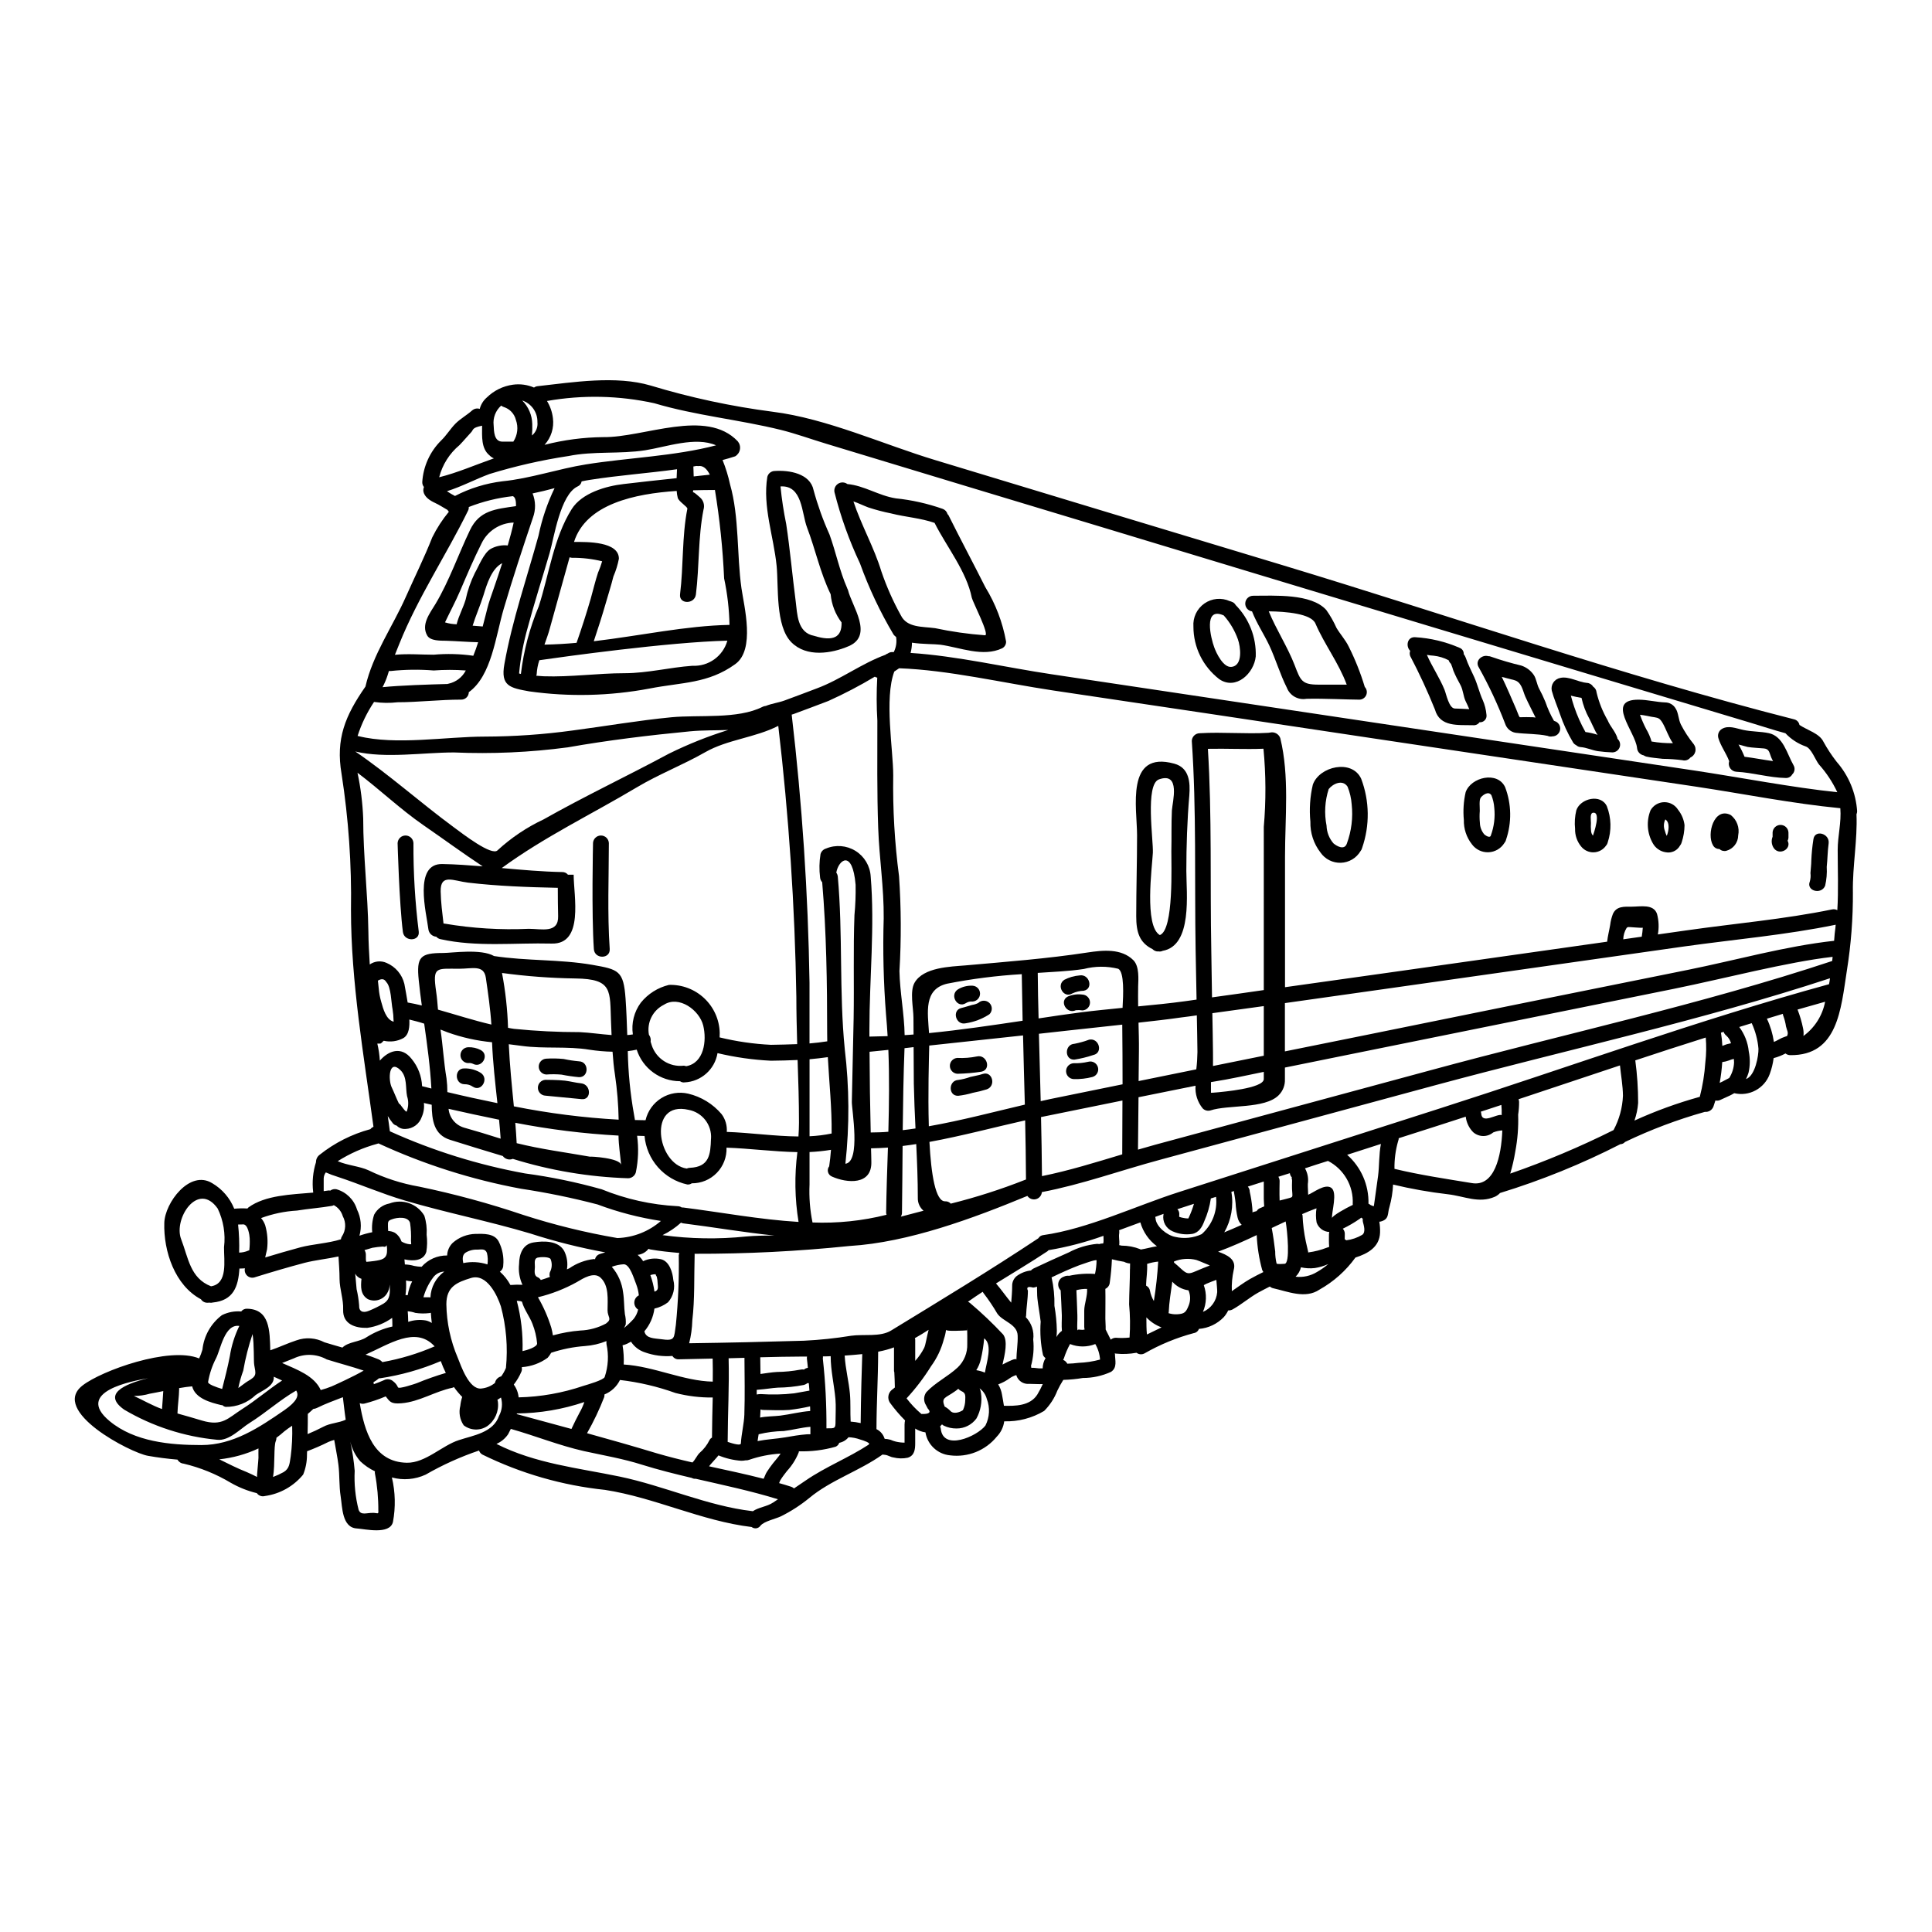 <?xml version="1.0" encoding="UTF-8"?>
<!-- Uploaded to: ICON Repo, www.iconrepo.com, Generator: ICON Repo Mixer Tools -->
<svg fill="#000000" width="800px" height="800px" version="1.1" viewBox="144 144 512 512" xmlns="http://www.w3.org/2000/svg">
 <g>
  <path d="m458.9 466.91c0.035-0.043 0.062-0.086 0.086-0.137 0.574-1.211 1.051-2.469 1.426-3.754l-4.394 1.43v-0.004c0.371 0.379 0.555 0.902 0.504 1.43 0 0.195-0.027 0.395-0.027 0.586 0.328 0.125 0.664 0.219 1.008 0.281 0.461 0.102 0.926 0.156 1.398 0.168zm-29.383 29.734c0-0.531 0.84-0.164 1.453-0.223v-0.004c0.16-0.008 0.32-0.035 0.473-0.082-0.074-0.234-0.109-0.48-0.109-0.727v-4.297c0-1.68 0.895-3.938 0.754-5.738h0.004c-0.957-0.02-1.906 0.094-2.832 0.336 0.113 2.211 0.168 4.398 0.254 6.637 0.051 1.352-0.117 2.727 0.004 4.098zm-129.17-46.109c0-0.109 8.09 0.312 8.266 2.242-0.223-2.523-0.672-5.266-0.699-7.84l-0.004 0.004c-9.184-0.5-18.32-1.633-27.352-3.391 0.168 1.793 0.25 3.586 0.367 5.402 6.402 1.598 12.98 2.438 19.422 3.582zm186.07 5.547c-0.34-0.305-0.551-0.727-0.59-1.18-1.035 0.309-2.043 0.641-3.051 0.953 0.219 0.34 0.336 0.738 0.336 1.145 0 0-0.082 3.305 0 5.152 0.844-0.223 1.68-0.395 2.519-0.645 0.953-0.25 0.898-0.336 0.844-1.371h-0.004c-0.066-0.668-0.098-1.344-0.086-2.016 0-0.422 0.031-0.84 0.031-1.258 0-0.422-0.281-0.922 0-0.781zm149.74-97.055c-0.012 0.262-0.066 0.516-0.168 0.758 0.281 6.801-1.066 13.715-0.957 20.547h0.004c0.043 6.984-0.488 13.961-1.594 20.859-1.594 10.273-2.383 22.59-15.031 22.434h-0.004c-0.449-0.004-0.883-0.164-1.23-0.449-0.996 0.535-2.055 0.949-3.148 1.234-0.184 1.445-0.531 2.863-1.035 4.227-1.395 3.832-5.441 6.008-9.406 5.066-0.363 0.195-0.699 0.422-1.062 0.586-0.867 0.395-1.762 0.789-2.629 1.203-0.402 0.195-0.859 0.246-1.293 0.145-0.191 0.559-0.363 1.09-0.531 1.621-0.352 0.926-1.281 1.5-2.266 1.398-7.273 2.043-14.355 4.711-21.164 7.981-0.309 0.363-0.758 0.574-1.234 0.586-10.227 5.234-20.895 9.562-31.879 12.934-0.383 0.41-0.84 0.742-1.344 0.98-4.309 1.875-8.062-0.137-12.484-0.645-4.891-0.566-9.742-1.426-14.527-2.574-0.09 2.008-0.41 4-0.953 5.934-0.586 1.762 0.027 3.219-2.293 3.859-0.113 0.027-0.25 0.027-0.395 0.059v0.004c0.164 0.949 0.227 1.914 0.195 2.879-0.137 3.859-3.273 5.574-6.523 6.609-2.519 3.492-5.773 6.394-9.531 8.496-3.75 2.547-8.48 0.477-12.293-0.367-0.32-0.074-0.617-0.23-0.867-0.449-1.035 0.531-2.043 1.039-3.106 1.625-2.363 1.344-4.426 3.148-6.777 4.453-0.352 0.188-0.746 0.273-1.145 0.25-0.305 0.652-0.703 1.254-1.18 1.793-1.742 1.801-4.078 2.91-6.578 3.109-0.215 0.598-0.742 1.027-1.375 1.117-4.559 1.219-8.945 3.023-13.043 5.371-0.68 0.371-1.512 0.305-2.129-0.164-1.801 0.332-3.637 0.406-5.457 0.223-0.105-0.004-0.211-0.023-0.309-0.059 0.031 0.055 0.051 0.109 0.059 0.172 0.023 1.707 0.668 3.582-1.039 4.723-2.348 1.074-4.898 1.629-7.477 1.625-1.711 0.293-3.441 0.457-5.176 0.5-0.582 0.922-1.109 1.875-1.578 2.856-0.777 2.016-1.969 3.848-3.496 5.375-3.191 1.91-6.863 2.867-10.582 2.754-0.199 1.531-0.891 2.953-1.969 4.059-2.988 3.68-7.668 5.555-12.375 4.957-3.309-0.305-5.996-2.809-6.531-6.09-0.969-0.133-1.895-0.477-2.715-1.008v3.863c0 1.648-0.168 3.301-1.969 3.859v0.004c-1.27 0.266-2.582 0.238-3.836-0.082-0.727-0.082-1.457-0.613-2.156-0.672v-0.004c-0.242-0.012-0.488-0.039-0.727-0.082-0.027 0-0.027 0.027-0.055 0.055-6.102 4.328-13.633 6.719-19.312 11.449l-0.004 0.004c-2.32 1.898-4.848 3.531-7.531 4.867-1.344 0.645-4.504 1.32-5.398 2.465h-0.004c-0.254 0.375-0.652 0.629-1.102 0.699-0.445 0.066-0.902-0.055-1.258-0.336-13.215-1.574-25.672-7.809-38.855-9.84h-0.004c-11.281-1.176-22.27-4.34-32.453-9.34-0.438-0.23-0.77-0.621-0.922-1.09-4.91 1.66-9.645 3.797-14.141 6.383-2.801 1.301-5.977 1.57-8.957 0.754 0.918 3.875 1.012 7.894 0.281 11.809-0.84 3.441-7.391 1.848-9.574 1.707-3.938-0.223-3.836-5.684-4.281-8.484-0.445-2.801-0.25-5.57-0.59-8.34-0.281-2.238-0.754-4.426-1.117-6.637-0.527 0.141-1.043 0.32-1.539 0.535-1.84 0.922-3.731 1.742-5.656 2.465 0 0.309-0.027 0.641-0.027 0.949v-0.004c0.008 1.797-0.332 3.574-1.008 5.238-2.539 3.098-6.156 5.129-10.125 5.68-0.805 0.23-1.668-0.074-2.152-0.758-2.426-0.586-4.754-1.512-6.918-2.754-3.879-2.316-8.086-4.023-12.484-5.066-0.688-0.059-1.297-0.461-1.625-1.066-2.629-0.223-5.262-0.559-7.809-1.008-4.535-0.754-26.062-11.867-17.355-18.641 5.039-3.938 22.98-10.414 30.902-7.168 0.348-0.754 0.637-1.531 0.871-2.328 0.379-3.629 2.246-6.938 5.156-9.137 1.582-0.793 3.352-1.133 5.117-0.98 0.367-0.492 0.961-0.766 1.574-0.73 5.992 0.137 5.992 5.766 6.133 11.02 2.32-0.789 4.535-1.848 6.914-2.633v0.004c2.441-0.887 5.144-0.699 7.445 0.508 1.574 0.473 3.148 0.949 4.758 1.398 1.598-1.574 4.481-1.457 6.41-2.754v-0.004c2.102-1.324 4.41-2.281 6.832-2.824 0-1.121-0.027-1.762-0.059-2.293v-0.004c-1.949 1.414-4.219 2.324-6.606 2.656-3.148 0.086-6.523-0.98-6.383-4.812 0.113-2.754-0.926-5.402-0.953-8.148 0-1.969-0.164-3.977-0.281-5.965-2.969 0.645-6.102 0.953-8.957 1.68-4.453 1.18-8.898 2.492-13.297 3.863l0.004 0.004c-0.695 0.207-1.441 0.027-1.969-0.469-0.523-0.496-0.746-1.234-0.578-1.938-0.484 0.047-0.973 0.062-1.457 0.055-0.309 4.812-1.574 8.48-7.086 9.012-0.273 0.078-0.562 0.09-0.84 0.031-0.168 0-0.336 0.023-0.531 0.023-0.703 0.027-1.363-0.324-1.738-0.918-6.91-3.668-9.938-12.711-9.715-20.238 0.141-5.32 6.746-14.191 12.684-10.527v-0.004c2.648 1.547 4.707 3.934 5.848 6.777 1.164-0.113 2.336-0.133 3.5-0.059 0.078-0.102 0.164-0.191 0.258-0.281 4.481-3.273 11.309-3.418 17.184-3.938 0-0.082-0.027-0.109-0.027-0.191-0.309-2.644-0.051-5.328 0.754-7.871-0.012-0.773 0.355-1.508 0.98-1.969 3.969-3.156 8.543-5.461 13.441-6.781 0.215-0.273 0.496-0.492 0.812-0.641-2.574-18.926-5.961-38.41-5.961-57.445 0.195-12.066-0.641-24.129-2.496-36.055-1.594-9.297 0.98-15.453 6.297-23.098l0.027-0.027c1.969-8.57 7.164-15.816 10.695-23.766 2.32-5.234 4.926-10.469 7.027-15.82v0.004c1.199-2.422 2.672-4.695 4.394-6.773-0.145-0.141-0.27-0.301-0.363-0.477-1.09-0.613-2.125-1.316-3.273-1.848-1.285-0.59-2.859-1.539-3.109-3.078h-0.004c-0.055-0.387-0.004-0.785 0.145-1.148-0.301-0.363-0.457-0.82-0.449-1.289 0.254-4.16 2.027-8.082 4.981-11.02 1.457-1.398 2.41-3.051 3.809-4.481 1.344-1.344 2.996-2.234 4.422-3.5v0.004c0.547-0.492 1.32-0.652 2.016-0.418 0.305-1.176 0.961-2.231 1.879-3.023 1.883-1.844 4.305-3.031 6.914-3.391 1.902-0.262 3.836 0 5.598 0.758 0.277-0.203 0.609-0.328 0.953-0.363 9.348-1.039 20.742-2.887 29.953-0.168 10.566 3.199 21.383 5.519 32.332 6.941 14.387 1.789 29.418 8.707 43.195 12.848 30.586 9.277 61.188 18.531 91.805 27.77 45.07 13.629 90.055 29.281 135.69 40.895h-0.004c0.734 0.16 1.301 0.75 1.43 1.488 2.07 1.398 5.289 2.234 6.352 4.449 1.023 1.863 2.195 3.644 3.504 5.32 3.207 3.668 5.117 8.289 5.43 13.148zm-5.152 10.273c0-3.836 1.012-7.281 0.699-11.117-12.766-1.23-25.555-3.805-38.238-5.711-28.75-4.281-57.508-8.586-86.277-12.906-28.047-4.227-56.098-8.422-84.148-12.594-13.383-2.016-27.66-5.402-40.762-5.875-0.422 0.309-0.84 0.586-1.285 0.867-2.688 7.141-0.281 20.742-0.281 27.488-0.145 8.938 0.371 17.871 1.539 26.734 0.57 8.375 0.609 16.781 0.109 25.164 0.113 5.57 1.289 11.367 1.375 16.965 0.789-0.055 1.574-0.082 2.363-0.164 0-1.488-0.027-2.969-0.027-4.453 0-2.547-1.035-7.004 0.309-9.297 2.383-4.086 9.492-4.223 13.465-4.562 10.668-0.949 21.754-1.789 32.336-3.418 4.059-0.613 8.984-1.145 12.18 2.047 1.621 1.648 1.316 5.094 1.258 6.969-0.027 1.762-0.027 3.543 0 5.262 4.199-0.395 8.398-0.816 12.484-1.375l2.996-0.422c-0.082-4.363-0.168-8.762-0.25-13.125-0.309-18.422 0.25-37-1.008-55.371l-0.008 0.004c0.012-1.156 0.945-2.09 2.106-2.098 6.074-0.367 12.117 0.246 18.195-0.113 0.137-0.027 0.246-0.027 0.395-0.055 1.156-0.297 2.348 0.332 2.754 1.457 2.465 10.047 1.258 21.105 1.258 31.379v34.637c10.082-1.43 20.184-2.824 30.262-4.254 18.395-2.602 36.762-5.203 55.105-7.809 0.168-1.539 0.562-2.996 0.816-4.508l-0.004-0.004c0.121-0.957 0.355-1.895 0.695-2.797 0.926-2.156 3.027-1.969 5.016-1.969 2.266 0 5.766-0.789 6.691 1.906 0.48 1.777 0.559 3.644 0.223 5.453l7.672-1.09c12.766-1.824 25.867-2.941 38.52-5.547l-0.004 0.004c0.469-0.102 0.953-0.027 1.375 0.199 0.32-5.277 0.098-10.727 0.098-15.906zm-0.613 20.656c0.027-0.277 0.055-0.586 0.082-0.895-13.156 2.715-26.871 3.894-40.199 5.766-26.117 3.723-52.32 7.445-78.469 11.145-9.07 1.285-18.164 2.574-27.293 3.859v12.797c7.25-1.453 14.5-2.949 21.754-4.394 28.359-5.773 56.707-11.512 85.047-17.215 12.766-2.574 25.785-6.269 38.746-7.699 0.105-1.375 0.191-2.519 0.332-3.363zm-0.84 8.711c0.055-0.367 0.082-0.73 0.109-1.094-12.062 1.371-28.734 5.766-41.961 8.453-28.836 5.82-57.66 11.652-86.473 17.496-5.57 1.121-11.141 2.266-16.711 3.391v3.051h-0.004c0.086 1.594-0.516 3.152-1.648 4.281-3.699 3.695-13.355 2.465-18.086 4.031-0.727 0.211-1.512 0.008-2.043-0.531-1.387-1.688-2.07-3.844-1.906-6.019-5.039 1.008-10.078 2.043-15.113 3.051-0.059 4.621-0.086 9.266-0.141 13.887 1.539-0.449 3.078-0.898 4.621-1.316 24.352-6.582 48.707-13.168 73.059-19.762 35.246-9.578 71.609-17.391 106.3-28.918zm-0.844 6.156c0.113-0.52 0.199-1.047 0.254-1.574-34.152 11.227-69.898 18.98-104.58 28.34-24.355 6.606-48.711 13.203-73.062 19.789-10.234 2.754-20.742 6.551-31.211 8.539h-0.004c-0.07 0.891-0.695 1.645-1.562 1.871-0.863 0.227-1.781-0.121-2.277-0.863-14.414 5.965-31.52 12.32-47.055 13.27v-0.004c-13.672 1.418-27.406 2.109-41.152 2.074 0 0.109 0.055 0.191 0.027 0.309-0.168 5.738 0.055 11.676-0.617 17.359v-0.004c-0.055 2.043-0.336 4.07-0.836 6.047 10.137-0.141 20.281-0.367 30.43-0.672 4.18-0.203 8.348-0.641 12.484-1.316 3.301-0.477 7.727 0.395 10.629-1.402 13.133-8.027 26.152-15.898 39.004-24.438 0.277-0.473 0.766-0.785 1.312-0.836 11.785-1.652 24.555-7.754 35.816-11.367 23.18-7.445 46.348-14.875 69.512-22.281 34.195-10.949 68.262-23.352 102.89-32.84zm-1.035 4.648c-2.438 0.699-4.871 1.371-7.305 2.07 0.625 1.598 1.109 3.246 1.453 4.93 0.152 0.676 0.191 1.375 0.113 2.07 2.996-2.188 5.047-5.43 5.738-9.07zm3.219-55.543h0.004c-1.254-2.68-2.898-5.16-4.875-7.363-0.922-1.18-2.016-4.281-3.5-4.754-2.031-0.715-3.863-1.906-5.344-3.477-0.027 0-0.027 0-0.027-0.023-3.051-0.816-6.074-1.824-9.055-2.719-57.004-17.102-113.97-34.277-170.89-51.535-24.75-7.461-49.484-14.945-74.207-22.449-4.004-1.203-7.977-2.66-12.012-3.668-11.141-2.754-22.59-3.805-33.617-7.086-9.344-2.047-18.996-2.246-28.414-0.59 0.844 1.379 1.383 2.93 1.574 4.539 0.34 2.57-0.469 5.164-2.215 7.082 5.098-1.309 10.336-1.996 15.598-2.043 10.777 0.137 27.238-7.727 35.609 1.117 0.492 0.602 0.703 1.387 0.566 2.152-0.133 0.766-0.598 1.434-1.27 1.824-1.094 0.367-2.211 0.672-3.332 0.98 0.848 2.094 1.512 4.258 1.992 6.469 2.461 8.66 1.762 18.645 3.019 27.516 0.699 4.844 3.695 16.266-1.648 20.102-7.211 5.211-14.125 4.785-22.691 6.465-10.516 1.984-21.281 2.242-31.879 0.758-5.117-0.926-7.672-1.402-6.606-7.25 2.098-11.703 5.902-22.621 9.055-34.07h-0.004c0.895-4.34 2.32-8.551 4.246-12.543-1.969 0.531-3.894 1.008-5.824 1.402h-0.004c0.836 2.062 0.867 4.359 0.086 6.441-2.688 7.973-5.316 15.926-7.699 24.008-2.184 7.359-3.219 17.859-9.293 22.227h0.004c-0.008 0.539-0.23 1.055-0.621 1.422-0.391 0.371-0.918 0.57-1.453 0.547-5.598 0-11.391 0.695-16.797 0.695-2.074 0.242-4.172 0.215-6.242-0.082-1.867 2.789-3.336 5.82-4.363 9.016 0.082 0.031 0.137 0 0.191 0.031 9.996 2.488 23.266 0.137 33.512 0.137 7.801-0.02 15.59-0.562 23.316-1.625 8.734-1.145 17.387-2.656 26.148-3.5 7.391-0.695 17.551 0.562 24.133-2.754h-0.004c0.277-0.145 0.582-0.23 0.895-0.254 1.574-0.641 3.305-0.84 4.93-1.426 2.914-1.066 5.793-2.156 8.66-3.246 6.242-2.328 11.758-6.555 18.105-8.875h-0.004c0.18-0.152 0.391-0.27 0.613-0.336 0.344-0.25 0.758-0.387 1.184-0.391 0.109 0 0.25 0.027 0.363 0.027 0-0.027 0.055-0.055 0.086-0.082v-0.004c0.598-1.219 0.805-2.594 0.586-3.934-0.258-0.18-0.484-0.395-0.676-0.645-3.559-5.992-6.539-12.309-8.902-18.867-2.856-6.051-5.117-12.367-6.754-18.855-0.172-0.879 0.211-1.773 0.969-2.254 0.758-0.477 1.73-0.441 2.449 0.094 4.453 0.395 8.312 3.082 12.793 3.781v0.004c4.258 0.434 8.445 1.375 12.484 2.797 0.617 0.227 1.086 0.738 1.262 1.375 0.082 0.109 0.164 0.164 0.246 0.281 3.191 6.41 6.582 12.738 9.801 19.145l0.004-0.004c2.695 4.402 4.551 9.27 5.469 14.352 0.031 0.746-0.371 1.445-1.035 1.793-5.117 2.41-11.145-0.223-16.379-0.949-1.574-0.195-4.723-0.113-7.531-0.535h0.004c-0.008 0.918-0.129 1.828-0.367 2.715 12.43 0.812 25.277 3.859 37.391 5.656l83.508 12.512c28.945 4.336 57.871 8.668 86.781 12.988 12.23 1.848 26.145 4.535 37.902 5.754zm-13.352 64.695c0.562-0.922-0.027-1.648-0.223-2.574h-0.004c-0.133-0.941-0.367-1.867-0.695-2.758-0.086-0.191-0.137-0.402-0.141-0.613-1.43 0.418-2.824 0.867-4.227 1.285l-0.004 0.004c0.922 1.945 1.547 4.019 1.852 6.156 0.723-0.281 1.371-0.723 2.125-1.062 0.254-0.102 1.402-0.566 1.316-0.438zm-10.832 11.34c2.465-0.871 3.363-6.297 3.301-8.035-0.199-2.344-0.805-4.641-1.789-6.777-1.09 0.34-2.184 0.672-3.301 1.012h-0.004c1.41 1.875 2.281 4.102 2.519 6.434 0.387 1.879 0.371 3.816-0.055 5.684-0.18 0.578-0.402 1.141-0.672 1.684zm-4.453-0.281c0.793-1.242 1.238-2.672 1.289-4.144 0-0.25-0.027-0.586-0.055-0.922-0.453 0.098-0.895 0.234-1.316 0.418-0.57 0.211-1.16 0.352-1.762 0.422-0.117 1.848-0.34 3.688-0.676 5.512 0.5-0.215 0.984-0.461 1.457-0.73 0.363-0.191 0.719-0.391 1.062-0.555zm-0.504-8.984c0.336-0.086 0.672-0.168 0.98-0.223v-0.004c-0.203-0.777-0.633-1.477-1.23-2.016-0.34-0.254-0.594-0.605-0.73-1.008-0.223 0.082-0.449 0.137-0.699 0.223v0.004c0.195 1.156 0.316 2.324 0.367 3.5 0.441-0.145 0.863-0.367 1.312-0.477zm-5.82 4.84c0.262-2.184 0.297-4.387 0.109-6.578-6.242 1.969-12.457 3.977-18.672 6.047 0.504 3.738 0.754 7.508 0.754 11.281-0.121 1.594-0.449 3.168-0.977 4.676 5.598-2.551 11.387-4.656 17.316-6.297 0.773-2.992 1.266-6.047 1.469-9.129zm-16.574-35.719c0 0.223-3.723-0.25-4.004-0.113-0.098 0.055-0.191 0.121-0.277 0.195-0.562 0.91-0.871 1.953-0.898 3.023 1.652-0.223 3.277-0.445 4.898-0.695 0.137-0.801 0.23-1.602 0.281-2.41zm-7.75 53.664c1.508-2.805 2.359-5.914 2.492-9.098-0.027-2.715-0.531-5.348-0.789-8.039-8.988 3-17.945 5.984-26.875 8.957v0.004c0.078 0.227 0.125 0.461 0.141 0.699 0.004 1.137-0.082 2.269-0.25 3.391 0.109 3.273-0.145 6.551-0.758 9.77-0.32 1.977-0.77 3.93-1.34 5.848 9.367-3.246 18.512-7.098 27.379-11.531zm-29.645-3.977h-0.004c0.035-0.898 0.008-1.793-0.082-2.688-1.82 0.617-3.641 1.203-5.461 1.793h0.004c0.062 0.133 0.102 0.273 0.113 0.418 0.16 3.051 4.109 0.059 5.422 0.477zm0.168 4.062c-0.824 0.047-1.637 0.227-2.406 0.531-1.543 1.301-3.805 1.273-5.32-0.059-1.098-1.113-1.789-2.562-1.969-4.113-2.519 0.812-5.012 1.621-7.531 2.438l-10.234 3.273h0.004c0.004 0.25-0.043 0.5-0.145 0.727-0.695 2.402-1.023 4.891-0.98 7.391 6.746 1.625 13.719 2.66 20.523 3.777 5.984 1.008 7.801-7.109 8.055-13.965zm-32.164 3.582c-2.996 0.98-5.992 1.934-8.957 2.883l-0.004-0.004c3.707 3.277 5.773 8.02 5.656 12.965 0.207 0.086 0.395 0.211 0.559 0.363h0.055c0.242 0.16 0.523 0.258 0.812 0.281 0.367-2.66 0.754-5.348 1.121-8.035 0.332-2.578 0.207-5.738 0.75-8.453zm-4.961 24.09c1.008-0.723 0.395-2.547 0.168-3.469-0.047-0.27-0.059-0.543-0.027-0.816-0.148-0.066-0.281-0.16-0.395-0.277-0.125 0.109-0.254 0.211-0.391 0.305-1.43 1-2.934 1.879-4.504 2.633 0.348 0.375 0.539 0.867 0.531 1.375 0 0-0.027 0.668-0.027 1.426 0.156 0.066 0.297 0.16 0.418 0.277 1.492-0.188 2.934-0.684 4.227-1.453zm-2.492-7.945c0-0.086-0.027-0.141-0.027-0.223v-0.004c0.242-4.762-2.32-9.223-6.551-11.414-2.043 0.641-4.086 1.285-6.106 1.969l0.004-0.004c0.711 1.258 0.977 2.715 0.754 4.141-0.027 0.898 0.086 1.879 0.086 2.859 1.398-0.531 4.394-2.996 6.102-1.852 1.762 1.203 0.086 6.383 0.223 8.066 0-0.621 3.613-2.637 5.516-3.531zm-6.269 11.141c-0.109-1.203-0.055-2.461-0.055-3.441v-0.004c0.012-0.172 0.039-0.34 0.082-0.508-1.535-0.062-2.867-1.062-3.359-2.519-0.219-1.238-0.227-2.508-0.027-3.75-1.289 0.477-2.551 0.98-3.809 1.539 0.043 0.109 0.082 0.223 0.113 0.34 0.094 2.324 0.383 4.637 0.867 6.914 0.195 0.895 0.422 1.82 0.617 2.711v0.199c0.043-0.023 0.09-0.035 0.137-0.027 1.641-0.219 3.246-0.633 4.789-1.234 0.219-0.059 0.434-0.129 0.645-0.211zm-3.219 6.644c1.059-0.605 2.062-1.309 2.992-2.098-1.137 0.516-2.344 0.875-3.578 1.062-1.227 0.145-2.469 0.078-3.672-0.199-0.227 0.949-0.723 1.816-1.426 2.492 1.98 0.23 3.984-0.211 5.684-1.258zm-8.621-2.156c1.574 0 0.754-8.762 0.309-11.227-1.23 0.562-2.465 1.148-3.695 1.734 0.395 2.074 0.672 4.144 0.926 6.242h-0.004c-0.004 1.062 0.117 2.117 0.363 3.148 0.086 0.289 1.926 0.098 2.102 0.098zm-5.488-115.79c0.602-6.891 0.574-13.824-0.086-20.715-4.894 0.195-9.797-0.082-14.727 0.027 1.094 17.711 0.562 35.582 0.898 53.328 0.082 4.172 0.137 8.371 0.195 12.539 4.59-0.613 9.152-1.285 13.719-1.934zm-0.789 100.95 0.004 0.004c0.305-0.117 0.602-0.246 0.895-0.395-0.027-0.672-0.109-1.344-0.109-2.016l-0.004-4.562c-1.402 0.449-2.828 0.895-4.227 1.344 0.328 0.371 0.508 0.852 0.504 1.344 0.312 1.383 0.539 2.785 0.668 4.199 0 0.562 0.168 1.23-0.027 1.289 0.395-0.141 0.789-0.223 1.18-0.34h0.004c0.254-0.414 0.652-0.723 1.121-0.863zm0.789-34.125v-1.906c-4.481 0.898-8.398 1.824-14 2.715v2.828s1.008-0.031 1.969-0.141c0.551-0.078 12.031-0.977 12.031-3.492zm0-6.188v-13.148c-4.539 0.617-9.102 1.258-13.633 1.879 0.055 3.445 0.141 6.887 0.168 10.301 0.027 1.23 0 2.465 0 3.695 4.481-0.918 8.988-1.828 13.465-2.723zm-0.113 57.332v0.004c-0.117-0.168-0.219-0.348-0.305-0.531-0.832-3.027-1.32-6.133-1.457-9.266-3.356 1.594-6.746 3.106-10.234 4.394 2.266 0.816 4.93 1.969 4.144 4.816v-0.004c-0.414 1.855-0.582 3.758-0.504 5.652 1.594-1.09 3.148-2.266 4.812-3.219 1.223-0.668 2.367-1.285 3.543-1.844zm-5.738-12.512c-0.551-0.516-0.93-1.191-1.09-1.93-0.293-1.262-0.469-2.543-0.531-3.836-0.113-1.203-0.449-3.023-0.449-3.023s0.027-0.113 0.027-0.168c-0.25 0.082-0.477 0.141-0.699 0.223 0.641 3.684-0.023 7.477-1.879 10.723 1.543-0.645 3.082-1.285 4.621-1.988zm-6.496 17.859c0.027-0.789-0.137-2.016-0.223-3.273-0.953 0.34-1.875 0.699-2.715 1.066-0.191 0.082-0.418 0.223-0.613 0.336v-0.004c0.82 2.305 0.742 4.836-0.227 7.086 2.133-0.898 3.59-2.906 3.777-5.211zm-4.113-15.395h0.004c2.801-2.477 4.223-6.164 3.805-9.883-0.477 0.141-0.926 0.281-1.375 0.422-0.297 2.074-0.883 4.102-1.734 6.019-0.586 1.574-1.453 3.078-3.246 3.391v-0.004c-1.758 0.273-3.559 0.031-5.176-0.699-1.73-0.742-2.727-2.57-2.41-4.426 0-0.07 0.02-0.137 0.055-0.195-0.754 0.25-1.484 0.531-2.238 0.816v-0.004c0.039 0.098 0.07 0.203 0.086 0.309 0.082 2.266 3.148 4.617 5.203 4.981 2.359 0.555 4.836 0.301 7.031-0.727zm2.152 8.312c-0.137-0.055-0.281-0.141-0.418-0.195-1.039-0.395-2.047-0.895-3.109-1.258l0.004-0.004c-1.98-0.508-4.07-0.371-5.965 0.395v0.281c0.672 0.531 1.285 1.117 1.934 1.707 1.457 1.316 1.906 1.43 3.777 0.613 1.234-0.531 2.535-1.062 3.781-1.539zm-3.582-51.984 0.004 0.004c0.184-1.527 0.285-3.059 0.305-4.594-0.027-3.246-0.109-6.469-0.164-9.715-1.402 0.195-2.754 0.395-4.172 0.559-3.723 0.535-7.504 0.953-11.281 1.375 0.055 2.465 0.137 4.898 0.109 7.359-0.027 2.715-0.055 5.402-0.086 8.121zm-2.043 62.648 0.004 0.004c0.547-1.309 0.539-2.789-0.027-4.09-1.66-0.219-3.184-1.035-4.289-2.293-0.363 2.715-0.84 5.402-0.949 8.121 0 0.082-0.059 0.141-0.059 0.223h0.004c0.723 0.23 1.48 0.336 2.238 0.305 1.988-0.113 2.379-0.531 3.082-2.266zm-11.02 7.613c1.262-0.613 2.551-1.258 3.863-1.875l0.004 0.004c-1.531-0.562-2.91-1.473-4.031-2.66 0 0.812 0.027 1.625 0.027 2.438-0.012 0.645 0.07 1.367 0.125 2.098zm1.824-8.871c0.562-3.457 0.945-6.941 1.145-10.441-0.996 0.098-1.98 0.305-2.934 0.613 0.109 1.852-0.223 3.894-0.254 5.207l-0.004 0.004c-0.012 0.184-0.012 0.371 0 0.559 0.539 0.254 0.918 0.758 1.012 1.344 0.188 0.957 0.531 1.875 1.023 2.715zm-3.5-13.633c1.484-0.223 2.883-0.668 4.309-0.867h0.004c-2.125-1.562-3.672-3.789-4.398-6.328-1.875 0.699-3.75 1.402-5.625 2.074 0.051 0.277 0.062 0.559 0.027 0.84-0.168 0.953 0.109 1.969 0.027 2.914v-0.004c0 0.07-0.02 0.137-0.055 0.195 0.219 0.062 0.445 0.109 0.668 0.141 1.699 0 3.379 0.324 4.957 0.953 0.016 0 0.047 0.055 0.074 0.082zm-2.828 5.18c0-0.477 0-0.98 0.027-1.484-0.559-0.031-1.102-0.184-1.594-0.449-1.086-0.168-2.16-0.395-3.223-0.672-0.082 2.043-0.27 4.082-0.559 6.106-0.039 0.754-0.492 1.422-1.18 1.734 0.055 2.633 0 5.262 0 7.894 0 0.84 0.113 1.875 0.082 2.883 0.422 0.867 0.898 1.762 1.348 2.688 0.379-0.324 0.867-0.504 1.371-0.504 1.203 0.098 2.41 0.078 3.613-0.055 0.199-2.93 0.16-5.867-0.117-8.793 0.02-3.133 0.219-6.231 0.219-9.348zm-1.969-69.23c0.195-3.441 0.504-9.488-1.145-10.355-3-0.738-6.137-0.719-9.129 0.055-4.031 0.617-8.145 0.754-12.203 1.035 0.027 4.004 0.113 8.035 0.223 12.066 3.836-0.59 7.699-1.148 11.531-1.652 3.496-0.438 7.082-0.781 10.691-1.148zm0 20.266c0-5.262-0.027-10.551-0.082-15.816-4.84 0.531-9.688 1.035-14.473 1.574-2.293 0.25-4.867 0.531-7.613 0.844 0.137 5.934 0.309 11.895 0.473 17.859 0.844-0.195 1.707-0.395 2.523-0.559 6.375-1.297 12.762-2.594 19.141-3.902zm0 4.285c-7.195 1.457-14.414 2.91-21.609 4.394 0.137 5.207 0.195 10.414 0.25 15.648 7.109-1.43 14.223-3.641 21.273-5.766 0.027-4.758 0.027-9.516 0.055-14.273zm-5.117 37.875v0.004c0.074-0.34 0.102-0.691 0.082-1.039-0.027-0.336-0.027-0.641-0.027-0.977-4.731 1.703-9.605 2.977-14.562 3.805-0.113 0.109-0.168 0.223-0.312 0.309-4.422 2.941-9.055 5.684-13.602 8.508 1.484 1.734 2.656 3.445 4.031 5.094 0.113-1.48 0.25-2.965 0.25-4.449v0.004c-0.023-1.023 0.43-2 1.234-2.633 1.102-0.805 2.394-1.305 3.75-1.457 0.191-0.227 0.43-0.406 0.699-0.531 3.106-1.484 6.188-2.856 9.32-4.254 2.328-1.246 4.879-2.016 7.504-2.269 0.215 0.004 0.43 0.023 0.645 0.055 0.027 0 0.055-0.027 0.082-0.055 0.289-0.062 0.578-0.098 0.871-0.109zm-0.848 30.785c-0.098-1.453-0.531-2.863-1.262-4.117-2.148 0.855-4.543 0.855-6.691 0-0.66 1.203-1.203 2.473-1.625 3.781-0.055 0.137-0.141 0.281-0.195 0.418h-0.004c0.473 0.195 0.863 0.551 1.098 1.008 1-0.023 2-0.094 2.992-0.223 1.926-0.07 3.832-0.359 5.688-0.867zm-1.348-22.676h0.004c0.262-1.188 0.406-2.394 0.422-3.609-0.027-0.395-4.227 1.18-4.594 1.285-2.488 0.949-4.926 2.07-7.332 3.219 0.562 2.469 0.816 5 0.754 7.531 0.383 2.172 0.598 4.371 0.645 6.578-0.004 0.57-0.039 1.141-0.113 1.707 0.355-0.656 0.852-1.219 1.457-1.652-0.141-1.398 0-2.938-0.027-4.141-0.082-2.211-0.195-4.398-0.309-6.582-0.543-0.535-0.77-1.32-0.59-2.062 0.176-0.742 0.727-1.34 1.457-1.574 0.422-0.215 0.902-0.293 1.375-0.223 2.25-0.492 4.559-0.66 6.856-0.492zm-13.098 22.281c-0.293-0.203-0.523-0.484-0.672-0.812-0.629-2.902-0.836-5.883-0.617-8.844-0.246-2.047-0.641-4.09-0.867-6.133-0.113-0.98-0.055-2.098-0.113-3.148-0.32 0.141-0.66 0.227-1.008 0.254-1.371-0.367-1.848-0.113-1.398 0.812 0 2.238-0.422 4.426-0.477 6.664v-0.004c-0.012 0.125-0.039 0.246-0.082 0.363 1.535 1.57 2.262 3.758 1.969 5.934 0.242 2.352 0.043 4.723-0.59 7 0.047 0.152 0.078 0.312 0.086 0.477v0.027c0.344-0.031 0.691-0.023 1.035 0.027 0.652 0.109 1.309 0.145 1.969 0.109 0.016-0.961 0.281-1.898 0.766-2.727zm-0.727 6.887c-1.18 0.055-2.383-0.055-3.613-0.055-1.551 0.152-2.988-0.828-3.418-2.328-0.605 0.18-1.18 0.457-1.703 0.816-0.945 0.691-1.98 1.246-3.082 1.648 0.516 0.844 0.859 1.781 1.012 2.758 0.164 0.953 0.363 1.934 0.5 2.914 2.859 0.055 6.887 0.109 8.848-2.969v-0.004c0.543-0.902 1.027-1.836 1.457-2.797zm-4.758-54.102c0.094-0.051 0.199-0.09 0.305-0.109-0.027-5.234-0.109-10.441-0.223-15.676-8.121 1.82-16.766 4.141-25.363 5.711 0.449 8.566 1.598 15.789 4.144 15.742 0.57-0.031 1.125 0.195 1.512 0.617 6.672-1.664 13.227-3.762 19.625-6.285zm0-19.961c-0.168-6.133-0.34-12.234-0.477-18.332-8.121 0.895-17.188 1.875-24.859 2.684-0.082 3.695-0.363 12.711-0.109 21.387 8.562-1.508 17.215-3.805 25.445-5.734zm-0.59-22.227c-0.082-4.113-0.164-8.23-0.223-12.344l-0.004 0.004c-6.637 0.395-13.238 1.238-19.762 2.519-6.297 1.48-5.152 7.613-4.812 13.098 8.285-0.812 16.57-2.043 24.801-3.273zm-1.648 89.859c0.027-2.152 0.418-4.309 0.336-6.434-0.109-3.082-4.004-3.723-5.402-5.824h-0.004c-1.094-1.879-2.309-3.684-3.637-5.406-0.086-0.113-0.164-0.234-0.227-0.359-1.316 0.84-2.606 1.734-3.894 2.633h0.004c0.203 0.094 0.391 0.215 0.562 0.363 3.074 2.594 5.992 5.371 8.742 8.312 1.289 1.68 0.48 5.234-0.164 7.977 1.777-0.934 3.68-1.875 3.68-1.258zm-8.203 17.414c1.113-2.191 1.246-4.754 0.359-7.051-0.297-1.121-0.969-2.109-1.898-2.801 0.18 0.402 0.305 0.824 0.359 1.262 0.34 2.309-0.082 4.668-1.203 6.719-1.227 1.68-3.184 2.668-5.262 2.656-1.184 0.02-2.352-0.238-3.414-0.758-0.164-0.09-0.312-0.203-0.449-0.332-0.168 0.195-0.34 0.363-0.504 0.531 0.074 0.18 0.129 0.367 0.168 0.559 0.562 6.074 9.602 2.129 11.844-0.785zm-0.141-14.023c0.422-2.688 2.102-7.363-0.164-9.055l-0.031-0.027-0.004 0.004c-0.156 1.867-0.453 3.727-0.883 5.551-0.227 1.027-0.633 2-1.203 2.883 0.781 0.125 1.551 0.344 2.281 0.645zm0.027-195.4c1.32 0-3.273-8.871-3.5-9.938-1.398-7-6.66-13.492-9.84-19.789 0-0.027 0-0.055-0.027-0.055-3.668-1.285-7.699-1.539-11.449-2.492l-0.004-0.004c-2.082-0.41-4.141-0.953-6.16-1.621-1.203-0.449-2.547-1.121-3.891-1.574 2.07 6.297 5.512 12.262 7.414 18.59h0.004c1.375 4.023 3.106 7.918 5.168 11.633 1.625 3.273 5.656 2.914 9.012 3.363l0.004-0.004c4.371 0.934 8.805 1.566 13.266 1.891zm-4.703 187.81c0.027-1.398 0-2.797-0.031-4.195v-0.004c-0.023 0.195-0.031 0.391-0.027 0.59-0.754 0.055-5.625 0.336-5.57-0.141v-0.004c-0.098 0.832-0.285 1.648-0.559 2.438-0.668 2.602-1.828 5.055-3.414 7.223-1.887 3.035-4.055 5.887-6.484 8.508 1.16 1.52 2.481 2.91 3.938 4.144 2.098 0.055 2.656-0.422 1.676-1.457v0.004c-0.176-0.293-0.332-0.59-0.473-0.898-0.684-1.059-0.641-2.43 0.109-3.441 2.363-2.551 5.738-4.144 8.312-6.555v0.004c1.688-1.621 2.606-3.879 2.523-6.215zm-0.535 14.867c0.027-1.09 0.168-1.875-1.008-2.363-0.32-0.141-0.605-0.352-0.836-0.617-0.297 0.25-0.605 0.484-0.926 0.699-2.492 1.789-3.668 1.539-2.688 4.004 0.574 0.305 1.094 0.703 1.539 1.18 0.844 0.895 2.469 0.336 3.305-0.223v-0.004c0.395-0.836 0.605-1.75 0.613-2.68zm-10.887-13.828c0.418-0.898 0.668-2.914 1.18-4.789-1.203 0.789-2.406 1.516-3.637 2.211 0.047 0.117 0.074 0.238 0.086 0.363v5.652c0.941-1.031 1.742-2.191 2.371-3.438zm-6.188-34.773c1.988-0.531 4.004-1.035 6.019-1.574-1-0.848-1.559-2.106-1.512-3.414 0-4.758-0.195-9.488-0.422-14.25-1.203 0.195-2.406 0.363-3.609 0.504-0.055 5.902-0.086 11.809-0.168 17.711-0.008 0.363-0.113 0.719-0.309 1.023zm3.891-23.375c-0.191-3.938-0.363-7.918-0.445-11.895-0.027-3.219-0.027-6.438-0.055-9.66-0.844 0.082-1.625 0.195-2.41 0.281-0.281 7.223-0.395 14.473-0.477 21.723 1.121-0.137 2.242-0.254 3.383-0.449zm-2.883 78.328c-0.004-0.32 0.035-0.641 0.121-0.949-1.477-1.477-2.832-3.066-4.055-4.758-0.676-1.09-0.449-2.508 0.531-3.336 0.293-0.203 0.574-0.43 0.84-0.672 0-0.027-0.027-0.055-0.027-0.082 0-1.316-0.086-2.602-0.141-3.938-0.043-0.09-0.074-0.184-0.082-0.285v-6.297c-0.617 0.223-1.258 0.449-1.906 0.617-0.645 0.168-1.484 0.395-2.293 0.531-0.027 7.641-0.422 13.043-0.449 20.52 1.043 0.512 1.824 1.434 2.156 2.547 0.117 0.012 0.234 0.051 0.336 0.113-0.336-0.195 1.094 0.109 1.258 0.164v0.004c0.441 0.203 0.902 0.363 1.375 0.477 0.758 0.18 1.539 0.273 2.32 0.277v-4.93zm-4.309-77.461c0.191-7.25 0.281-14.5 0-21.695-2.102 0.223-3.809 0.395-4.984 0.504 0.027 7.141 0.133 14.27 0.309 21.387 1.539-0.023 3.106-0.043 4.676-0.191zm-0.195-25.336c-0.113-1.898-0.254-3.801-0.422-5.707-0.668-8.484-0.871-17-0.617-25.508 0.082-8.09-1.18-15.93-1.457-23.934-0.34-9.488-0.223-18.953-0.223-28.441-0.234-3.801-0.242-7.613-0.027-11.414-0.234-0.031-0.453-0.117-0.645-0.254-3.977 2.387-8.09 4.535-12.316 6.441-3.109 1.18-6.215 2.363-9.32 3.5v-0.004c-0.129 0.047-0.262 0.086-0.395 0.117 2.769 23.586 4.344 47.301 4.723 71.047v16.094c1.574-0.141 3.148-0.309 4.703-0.559 0-0.727-0.027-1.43-0.027-2.156 0-13.188-0.195-26.844-1.316-40h0.004c-0.332-0.352-0.531-0.809-0.562-1.289-0.258-2.047-0.219-4.121 0.113-6.16 0.188-0.715 0.742-1.277 1.453-1.484 2.559-1.074 5.481-0.836 7.836 0.633 2.352 1.469 3.848 3.988 4.008 6.762 1.117 13.324-0.34 27.16-0.34 40.562v1.879c1.633-0.035 3.227-0.066 4.824-0.121zm-0.395 46.809c0.082-5.738 0.281-11.504 0.477-17.27-1.512 0.109-2.996 0.168-4.481 0.195 0.055 1.18 0.055 2.363 0.086 3.543 0.191 6.297-6.469 5.711-10.441 3.938v-0.004c-0.512-0.207-0.898-0.641-1.043-1.176-0.141-0.531-0.027-1.102 0.312-1.539 0.223-1.484 0.363-2.941 0.477-4.367-1.879 0.309-3.777 0.504-5.684 0.59v8.594c-0.152 3.379 0.113 6.762 0.789 10.074 6.606 0.258 13.215-0.43 19.625-2.043-0.066-0.172-0.105-0.352-0.117-0.535zm-4.508 61.082c-0.223-0.141-0.418-0.25-0.613-0.367v0.004c-0.586-0.254-1.184-0.469-1.797-0.641-0.98-0.352-2.008-0.551-3.051-0.59-0.617 0.77-1.488 1.293-2.457 1.48-0.16 0.477-0.516 0.855-0.98 1.039-3.156 0.898-6.434 1.305-9.715 1.207-0.031 0.109 0 0.219-0.059 0.336v-0.004c-0.73 1.809-1.785 3.469-3.106 4.902-0.59 0.754-1.18 1.512-1.707 2.363l-0.004-0.004c-0.141 0.27-0.262 0.551-0.359 0.84 1.09 0.312 2.18 0.617 3.242 0.98 0.258 0.098 0.492 0.242 0.699 0.422 1.012-0.699 2.043-1.375 3.055-2.07 5.316-3.668 11.336-5.992 16.766-9.547l0.004-0.004c0.012-0.117 0.039-0.234 0.082-0.348zm-2.238-5.344c0.055-6.805 0.312-15.371 0.422-18.281-1.539 0.168-3.109 0.281-4.676 0.395 0 0.055 0.027 0.109 0.027 0.164 0.195 3.332 1.066 6.582 1.375 9.91 0.223 2.438 0.055 4.957 0.195 7.418h-0.004c0.895 0.066 1.785 0.195 2.66 0.395zm-1.648-134.57h-0.004c0.258-2.691 0.359-5.391 0.309-8.09-0.816-9.547-4.535-6.609-5.117-3.223 0.215 0.309 0.352 0.664 0.395 1.039 1.375 15.145 0.336 30.598 1.848 45.711h-0.004c1.219 10.094 1.277 20.297 0.172 30.402 4.144-0.477 1.652-14.527 1.707-16.406 0.168-7.391 0.309-14.754 0.477-22.145 0.156-9.094-0.121-18.223 0.215-27.289zm-5.012 133.89c0-1.906 0.137-3.805-0.027-5.684-0.34-3.805-1.262-7.559-1.262-11.367 0 0.027-1.453 0.059-2.07 0.059 0.082 0.191-0.027 0.395 0 0.641h-0.004c0.676 6.117 0.996 12.27 0.953 18.422 2.34 0 2.41 0.113 2.41-2.07zm-1.039-76.059c0.086-6.773-0.641-13.41-1.008-20.238-1.621 0.223-3.219 0.418-4.84 0.559v20.41l-0.004-0.004c1.969-0.086 3.922-0.328 5.852-0.727zm-5.625 79.699v-1.969c-2.363 0.164-4.676 0.84-7.055 1.117-2.227 0.039-4.441 0.32-6.609 0.844-0.027 0.023-0.055 0-0.055 0.023-0.086 0.59-0.168 1.18-0.281 1.793 2.406-0.477 4.957-0.59 7.277-0.98 1.969-0.34 3.832-0.672 5.793-0.816 0.285-0.012 0.621-0.012 0.93-0.012zm-0.055-6.16c0-0.422 0-0.816-0.031-1.23-1.82 0.414-3.66 0.73-5.512 0.949-2.32 0.164-4.644 0.027-7 0-0.207-0.016-0.414-0.062-0.613-0.141-0.027 0.727-0.082 1.43-0.113 2.156 1.707-0.34 3.586-0.312 5.293-0.504 2.68-0.336 5.285-1.039 7.977-1.23zm-0.195-5.402c-0.055-0.645-0.113-1.285-0.168-1.969h-0.004c-0.121 0.004-0.242-0.008-0.363-0.027-0.293 0.238-0.637 0.41-1.008 0.504-2.25 0.441-4.539 0.676-6.832 0.699-1.734 0.109-2.797 0.363-5.598 0.586v1.23c0.359-0.074 0.727-0.109 1.09-0.109 2.941 0.199 5.894 0.137 8.82-0.195 1.344-0.219 2.688-0.496 4.059-0.723zm-0.531-6.019c0.055 0 0.082 0 0.109-0.027-0.055-0.789-0.168-1.598-0.25-2.383h-0.004c-0.016-0.199-0.004-0.402 0.039-0.602h-0.84c-3.863 0.027-7.727 0.082-11.562 0.195 0.031 1.453 0.031 2.941 0.059 4.422 1.457-0.191 2.883-0.445 4.363-0.531h0.004c2.074-0.02 4.144-0.227 6.188-0.613 0.32-0.078 0.652-0.09 0.98-0.027 0.258-0.227 0.574-0.375 0.91-0.434zm-2.383-61.336c0.082-1.285 0.141-2.519 0.141-3.641 0-5.543-0.168-11.082-0.367-16.625-2.32 0.109-4.672 0.164-7.086 0.191h0.004c-4.766-0.234-9.5-0.906-14.141-2.012-0.715 4.324-4.356 7.555-8.734 7.754-0.426 0.059-0.855-0.055-1.203-0.309-5.238-0.004-9.875-3.383-11.477-8.367-0.781 0.172-1.57 0.305-2.363 0.391 0.105 5.644 0.656 11.273 1.652 16.828 0.082 0.449 0.164 0.922 0.246 1.43 0.926 0 1.852 0.055 2.801 0.055h0.004c0.566-2.434 2.078-4.543 4.199-5.863 2.121-1.32 4.68-1.742 7.113-1.176 3.453 0.82 6.555 2.723 8.848 5.43 1.008 1.352 1.492 3.019 1.371 4.703 6.117 0.203 12.664 1.156 18.992 1.211zm-0.336-24.465c-0.113-4.172-0.223-8.344-0.223-12.539v-0.004c-0.387-24-1.984-47.965-4.789-71.805-6.16 3.148-13.465 3.609-19.344 6.969-5.879 3.363-12.391 5.875-18.195 9.352-12.121 7.223-24.402 13.074-35.746 21.359 5.316 0.477 10.629 0.953 16.012 1.062h-0.004c0.598-0.023 1.168 0.238 1.539 0.703h1.512c0 5.598 2.797 18.477-5.82 18.25-9.84-0.25-19.875 0.98-29.52-1.18-0.414-0.09-0.789-0.316-1.062-0.641-1.086-0.074-1.969-0.91-2.098-1.988-0.504-4.227-4.031-17.469 3.723-17.27 3.582 0.055 7.109 0.336 10.668 0.613-5.293-3.5-10.441-7.277-15.676-10.891-6.16-4.254-11.562-9.445-17.496-13.91h-0.004c0.848 3.981 1.352 8.023 1.512 12.09 0 9.938 1.23 20.016 1.371 29.98 0.027 2.914 0.195 5.797 0.367 8.734 1.305-0.91 2.992-1.07 4.445-0.418 2.371 1 4.125 3.066 4.727 5.57 0.285 1.621 0.617 3.273 0.871 4.93 1.258 0.223 2.492 0.477 3.75 0.789-0.309-2.238-0.586-4.453-0.812-6.691-0.645-6.242 0.418-7.223 6.523-7.223 2.238 0 9.992-1.18 13.438 0.812 8.594 1.32 17.383 0.844 25.977 2.32 7.055 1.234 8.34 1.543 8.871 8.988 0.223 3.148 0.34 6.379 0.449 9.629v-0.004c0.496-0.027 0.992-0.082 1.484-0.164-0.438-2.969 0.32-5.988 2.102-8.402 1.898-2.359 4.531-4.019 7.477-4.723 3.473-0.105 6.84 1.176 9.363 3.562 2.523 2.387 3.992 5.676 4.078 9.148 0 0.422-0.031 0.812-0.031 1.203 4.465 1.086 9.02 1.746 13.609 1.969 2.359-0.051 4.656-0.074 6.953-0.184zm0.363 47.113c-1.004-6.117-1.105-12.352-0.309-18.5-6.297-0.109-12.711-0.977-18.781-1.18 0.09 2.488-0.844 4.91-2.586 6.691-1.738 1.785-4.133 2.781-6.625 2.754-0.348 0.254-0.777 0.363-1.203 0.309-3.008-0.66-5.727-2.262-7.762-4.574-2.031-2.309-3.277-5.207-3.551-8.273-0.641 0-1.285-0.031-1.969-0.059 0.438 3.234 0.324 6.516-0.34 9.715-0.27 0.906-1.098 1.531-2.043 1.543-10.367-0.328-20.648-2.055-30.555-5.137-0.953 0.387-2.051 0.074-2.66-0.758-4.758-1.402-9.445-2.887-13.941-4.281-4.367-1.348-4.84-5.293-4.898-9.297-0.695-0.164-1.398-0.309-2.07-0.477 0.145 1.258-0.047 2.535-0.562 3.695-0.621 1.852-2.328 3.125-4.281 3.191-0.887 0.07-1.758-0.258-2.379-0.895-0.398-0.086-0.754-0.301-1.008-0.617-0.488-0.605-0.934-1.242-1.344-1.902 0.195 1.348 0.395 2.688 0.559 4.035v-0.004c11.438 5.172 23.469 8.922 35.816 11.168 6.859 0.918 13.641 2.324 20.301 4.199 6.402 2.609 13.195 4.125 20.102 4.481 0.418 0 0.832 0.125 1.18 0.363 0.086 0 0.141-0.027 0.223-0.027 10.055 1.262 20.387 3.219 30.688 3.836zm-6.773 74.391c0.422-0.309 0.871-0.613 1.316-0.895-7.137-2.211-14.5-3.754-21.805-5.434l-0.004 0.004c-0.359 0.039-0.723-0.039-1.035-0.227-4.398-1.035-8.789-2.129-13.102-3.473-5.094-1.625-10.273-2.492-15.508-3.641-6.637-1.512-12.824-4.031-19.34-5.875-0.254 0.504-0.48 0.98-0.727 1.43h-0.004c-0.766 1.125-1.836 2.008-3.082 2.547 10.273 5.207 21.527 6.352 32.668 8.66 11.703 2.438 23.293 7.781 35.133 9.156 0.055 0 0.082 0.027 0.141 0.027 1.539-1.062 3.809-1.242 5.348-2.293zm-0.027-10.398c0.672-0.867 1.457-1.676 2.043-2.602-2.844 0.168-5.648 0.727-8.344 1.652-0.301 0.121-0.629 0.168-0.949 0.137-0.391 0.086-0.785 0.121-1.184 0.113-2.059-0.148-4.082-0.633-5.988-1.426-0.645 0.812-1.371 1.539-2.07 2.363-0.141 0.195-0.281 0.367-0.422 0.531 4.844 1.066 9.688 2.074 14.445 3.305 0.336-0.59 0.477-1.23 0.871-1.824 0.504-0.793 1.035-1.523 1.598-2.25zm-7.086-60.133c2.406-0.223 4.926-0.25 7.477-0.25-8.145-0.84-16.262-2.238-24.27-3.246-0.16-0.043-0.32-0.098-0.477-0.168-1.465 1.332-3.113 2.441-4.894 3.305 7.348 1 14.789 1.121 22.164 0.359zm-0.477 47.113c0.164-4.984 0.055-9.992 0.027-14.957-1.402 0.027-2.801 0.055-4.199 0.113 0.195 7.387-0.223 14.332-0.25 22.168 1.426 0.477 3.473 1.066 3.5 0.395 0.137-2.547 0.84-5.164 0.926-7.715zm-3.938-209.2v0.004c-0.086-4.141-0.562-8.266-1.426-12.316-0.352-7.859-1.168-15.695-2.438-23.461-0.055 0-0.082 0.027-0.137 0.027-1.652 0-3.582 0.027-5.629 0.082-0.027 0.195-0.027 0.395-0.055 0.59 0.055-0.395 1.734 1.203 1.789 1.227v0.004c0.98 0.793 1.379 2.102 1.008 3.309-1.453 7.305-1.09 15.031-2.016 22.48-0.336 2.66-4.535 2.633-4.199-0.055 0.926-7.445 0.477-15.316 1.934-22.648 0.113-0.531-2.266-1.879-2.547-2.914v-0.004c-0.152-0.594-0.246-1.203-0.281-1.816-11.02 0.727-24.008 3.418-27.211 13.52 3.5-0.027 11.895-0.137 11.895 4.426h0.004c-0.309 1.621-0.797 3.207-1.457 4.723-0.586 2.363-1.344 4.676-2.012 7.027-0.98 3.418-2.074 6.773-3.191 10.137 12.668-1.508 24.344-4.113 35.988-4.336zm-9.84 10.836v0.004c4.269 0.227 8.121-2.539 9.273-6.652-15.621 0.367-43.785 4.309-49.828 5.18-0.395 1.188-0.629 2.418-0.703 3.668-0.008 0.152-0.047 0.305-0.113 0.445 0.754 0.059 1.457 0.113 1.934 0.141 7.25 0.25 14.336-0.812 21.5-0.812 6.129-0.012 11.871-1.539 17.969-1.969zm5.402 189.71c0.027-2.019 0.027-4.062-0.027-6.106-2.996 0.082-5.992 0.137-9.012 0.195v0.004c-0.672 0.023-1.305-0.32-1.652-0.895-2.465 0.203-4.945-0.121-7.277-0.949-1.523-0.488-2.828-1.488-3.695-2.832-0.336 0.168-0.641 0.363-1.008 0.531-0.395 0.188-0.809 0.332-1.234 0.422 0.285 1.684 0.387 3.391 0.309 5.094 8.016 0.477 15.824 4.398 23.633 4.539zm-0.203 14.84c0.027-3.668 0.109-7.195 0.195-10.629h0.004c-3.336 0.039-6.656-0.367-9.883-1.199-4.754-1.707-9.684-2.863-14.699-3.445-0.848 1.746-2.312 3.109-4.113 3.832 0.008 0.227-0.012 0.453-0.055 0.676-1.281 3.309-2.805 6.516-4.562 9.598 6.184 1.707 12.371 3.473 18.473 5.32 3.148 0.922 6.297 1.707 9.465 2.434 0.723-0.695 1.18-1.82 1.875-2.519 1.094-0.938 1.992-2.09 2.633-3.383 0.141-0.297 0.375-0.539 0.668-0.684zm-0.25-79.219v-0.004c0.234-3.688-2.328-6.973-5.965-7.644-10.887-2.523-8.426 14.418-0.477 15.562v0.004c0.266-0.129 0.551-0.199 0.844-0.199 5.133-0.223 5.457-3.5 5.582-7.723zm-6.606-19.207c4.758-0.812 5.512-6.773 4.535-10.777-1.008-4.086-6.438-8.062-10.414-5.512-2.953 1.465-4.574 4.707-3.977 7.949 0.402 0.523 0.562 1.195 0.449 1.844 0.082 0.309 0.164 0.59 0.281 0.898h-0.004c1.172 3.606 4.719 5.891 8.484 5.461 0.215 0 0.43 0.047 0.629 0.133zm7.977-164.52c-5.434-2.438-13.273 0.418-18.785 1.285-6.801 1.062-13.66 0.164-20.402 1.539v-0.004c-7.07 1.07-14.051 2.66-20.887 4.758-3.723 1.371-7.418 3.356-11.285 4.562 0.684 0.469 1.395 0.891 2.129 1.262 3.926-2.039 8.184-3.356 12.57-3.891 7.391-0.727 14.785-3.305 22.172-4.481 11.125-1.781 23.414-2.148 34.473-5.055zm-1.68 7.781c-0.812-1.625-1.82-2.519-3.106-2.293v-0.008c-0.16 0.004-0.32-0.008-0.48-0.031-0.25 0.059-0.5 0.086-0.789 0.141 0.027 0.898 0.059 1.762 0.086 2.633 1.809-0.215 3.293-0.355 4.273-0.465zm4.957 67.633c-3.328 0.137-6.746 0.027-10.234 0.363-10.809 1.039-21.754 2.363-32.445 4.254v-0.004c-9.98 1.328-20.062 1.777-30.121 1.344-8.09 0-18.141 1.648-26.121-0.25 8.984 6.129 17.273 13.574 26.059 20.043 2.469 1.824 10.137 7.754 11.648 6.133v-0.004c3.621-3.328 7.727-6.086 12.18-8.176 10.891-6.16 22.285-11.531 33.312-17.469v0.004c5.066-2.496 10.316-4.59 15.707-6.262zm-13.188 139.16v-0.004c0.027-0.191 0.074-0.379 0.141-0.559-2.547-0.223-5.117-0.477-7.668-0.926-0.176-0.031-0.344-0.09-0.504-0.168-0.699 0.906-1.746 1.484-2.887 1.598 0.383 0.316 0.727 0.672 1.035 1.062 0.168 0.195 0.281 0.418 0.422 0.613 1.492-0.703 3.18-0.883 4.785-0.504 2.211 0.562 3.051 3.543 3.219 5.488h0.004c0.543 2.078 0.02 4.289-1.398 5.902-1.07 0.816-2.301 1.391-3.613 1.68-0.289 2.223-1.211 4.312-2.66 6.019 0.395 1.934 2.688 1.848 4.285 2.07 4.031 0.59 3.5-0.25 4.059-3.805 0.617-6.144 0.875-12.32 0.766-18.492zm-0.586-205.85c0.027-0.895 0.082-1.734 0.109-2.406-7.672 1.062-15.535 1.621-22.98 2.797-0.754 0.113-1.539 0.25-2.293 0.422l-0.004-0.004c-0.094 0.605-0.5 1.113-1.066 1.344-4.59 2.156-6.242 13.578-7.414 17.637-1.934 6.633-4.062 13.188-5.824 19.816-1.121 3.945-1.879 7.984-2.269 12.07 0 0.055 0.168 0.109 0.477 0.164 0.73-6.156 2.32-12.176 4.723-17.891 2.754-8.477 3.938-18.137 8.734-25.781 2.715-4.309 9.129-6.129 13.828-6.66 3.742-0.453 9.207-1.043 13.965-1.551zm-5.562 215.42c0.816-0.422 0.59-1.18 0.535-2.102-0.008-0.574-0.082-1.148-0.223-1.707-0.113-0.309-0.531-0.668-0.113-0.668-0.543-0.039-1.086 0.035-1.594 0.219 0.523 1.414 0.887 2.879 1.09 4.371 0.105-0.031 0.207-0.066 0.305-0.113zm-4.453 1.09 0.004 0.004c-0.102-1.008-0.336-1.996-0.699-2.941-0.559-1.316-1.625-5.262-3.277-5.289-1.09 0.059-2.168 0.285-3.188 0.672 1.656 1.918 2.699 4.285 2.996 6.801 0.309 1.875 0.223 3.859 0.477 5.766 0.211 0.879 0.289 1.785 0.223 2.688-0.117 0.348-0.277 0.676-0.477 0.98 0.918-0.746 1.777-1.562 2.574-2.434 0.574-0.723 0.98-1.566 1.18-2.465-0.66-0.418-1.047-1.16-1.008-1.941 0.039-0.781 0.496-1.48 1.199-1.828zm-5.652-15.172h0.004c4.242-0.145 8.305-1.746 11.504-4.535-5.734-0.867-11.363-2.328-16.793-4.367-6.688-1.754-13.465-3.144-20.301-4.172-13.035-2.418-25.723-6.453-37.762-12.012-0.113 0.027-0.195 0.086-0.34 0.113h0.004c-3.699 1-7.223 2.551-10.461 4.602 2.551 1.121 5.902 1.348 8.148 2.41v-0.004c4.246 2.066 8.762 3.523 13.41 4.332 9.344 1.941 18.562 4.445 27.602 7.5 8.172 2.641 16.523 4.691 24.988 6.141zm0.309-31.383c-0.07-3.981-0.398-7.957-0.977-11.898-0.309-1.988-0.504-4.059-0.641-6.102l-0.004 0.004c-2.043-0.043-4.082-0.223-6.106-0.531-5.902-0.98-11.98-0.195-17.918-1.008-1.145-0.168-2.293-0.309-3.473-0.449 0.25 5.512 0.812 10.973 1.348 16.461h0.004c9.16 1.832 18.438 3.016 27.766 3.531zm-1.879-22.434c-0.055-1.117-0.109-2.211-0.137-3.301-0.34-8.426 0.559-11.559-9.445-11.676-6.508-0.094-13.004-0.578-19.453-1.457 0.914 4.797 1.445 9.652 1.598 14.531 0.559 0.109 1.09 0.223 1.621 0.281 5.785 0.582 11.598 0.871 17.414 0.867 2.699 0.133 5.551 0.562 8.406 0.773zm-1.426 76.426c1.648-1.203 0.363-1.652 0.363-3.445 0-2.797 0.449-6.523-1.848-8.66-1.762-1.652-4.648 0.195-6.215 1.121l0.004 0.004c-3.262 1.82-6.754 3.184-10.387 4.059 1.484 2.551 2.676 5.266 3.543 8.086 0.18 0.664 0.316 1.34 0.418 2.019 2.379-0.664 4.816-1.098 7.281-1.289 2.394-0.094 4.734-0.734 6.844-1.875zm-0.395 14.188h0.004c0.941-2.789 1.105-5.781 0.477-8.656-0.039-0.25-0.039-0.508 0-0.758-0.027 0-0.055-0.027-0.082-0.055-1.789 0.715-3.68 1.148-5.602 1.289-3.059 0.219-6.074 0.82-8.984 1.789-0.254 0.473-0.562 0.914-0.922 1.316-1.996 1.457-4.367 2.32-6.832 2.488 0 0.055-0.027 0.113-0.027 0.168v0.004c0.066 0.348 0.031 0.707-0.109 1.035-0.523 1.219-1.199 2.367-2.016 3.414 0.727 0.992 1.172 2.16 1.285 3.387 5.852-0.133 11.648-1.164 17.188-3.051 0.949-0.289 5.348-1.535 5.625-2.352zm-1.18-32.609c0.445-0.141 0.895-0.25 1.344-0.395l0.004 0.004c-6.738-1.23-13.391-2.902-19.906-5.012-10.973-3.273-22.34-5.512-33.227-8.734-6.078-1.789-11.871-4.328-17.863-6.297-1.047-0.32-2.074-0.703-3.078-1.148-0.34 0.457-0.531 1.004-0.559 1.574v3.387l1.203-0.168v-0.004c0.18-0.02 0.359-0.008 0.535 0.031 0.465-0.344 1.051-0.477 1.621-0.367 2.621 0.742 4.684 2.769 5.469 5.379 1.066 2.152 1.297 4.625 0.645 6.938 1.105-0.387 2.238-0.695 3.387-0.922-0.16-1.566 0.012-3.148 0.504-4.648 0.832-1.555 2.328-2.648 4.062-2.969 3.449-1.316 7.348 0.043 9.234 3.223 0.527 1.633 0.734 3.352 0.617 5.066 0.195 1.508 0.168 3.035-0.082 4.535-0.727 2.363-3.418 2.519-5.797 1.988 0.031 0.445 0.059 0.895 0.113 1.344 0.832 0.027 1.66 0.16 2.465 0.395 0.645 0.133 1.305 0.207 1.965 0.223 1.715-1.938 4.188-3.031 6.773-2.996 0.043-1.27 0.574-2.473 1.484-3.356 1.676-1.477 3.816-2.312 6.047-2.363 2.043-0.027 4.93-0.195 6.106 1.969 1.02 1.973 1.445 4.199 1.227 6.41 0 0.66-0.336 1.273-0.891 1.625 1.133 1.008 2.078 2.207 2.797 3.543 1.062-0.09 2.129-0.109 3.191-0.059-0.797-1.719-1.109-3.625-0.898-5.508 0.027-2.551 0.926-5.238 3.805-5.711 2.688-0.449 6.637-0.508 8.148 2.266h0.004c0.75 1.504 1.004 3.211 0.727 4.867 0.195-0.082 0.395-0.168 0.617-0.281v0.004c1.949-1.348 4.199-2.195 6.551-2.465 0.082 0 0.164 0.055 0.281 0.055h-0.004c0.148-0.691 0.676-1.234 1.363-1.402zm-0.535-180.66 0.004 0.004c0.406-0.938 0.754-1.902 1.035-2.883-2.621-0.641-5.309-0.949-8.008-0.926-0.207-0.016-0.414-0.062-0.613-0.137-1.762 6.352-3.543 12.648-5.289 19.008-0.312 1.18-0.844 2.629-1.375 4.144 2.914-0.059 5.738-0.223 8.508-0.48 1.348-3.859 2.606-7.754 3.75-11.699 0.648-2.316 1.215-4.723 1.973-7.019zm-4.941 222.73c0.512-0.891 0.934-1.828 1.262-2.801-5.758 1.945-11.785 2.969-17.863 3.023-0.027 0.051-0.047 0.109-0.055 0.172 4.812 1.312 9.645 2.625 14.5 3.938 0.676-1.449 1.402-2.934 2.156-4.332zm-13.438-128.21c3.387 0 7.891 1.289 7.754-3.387-0.055-1.879-0.086-5.043-0.086-7.477-8.004-0.168-15.844-0.449-23.793-1.375-3.894-0.477-7.336-2.465-7.25 2.328 0.055 2.856 0.422 5.68 0.754 8.508 0.109 0.027 0.168 0 0.281 0.027 7.379 1.254 14.867 1.715 22.34 1.375zm5.738 90.645h0.004c0.422-1.008 0.422-2.141 0-3.148-0.477-0.641-2.754-0.531-3.418-0.363-1.062 0.309-0.699 1.539-0.727 2.492-0.027 0.953-0.336 2.238 0.699 2.688 0.363 0.148 0.668 0.414 0.867 0.758 0.816-0.254 1.625-0.531 2.41-0.816h-0.004c-0.176-0.535-0.117-1.125 0.172-1.613zm-4.926-221.38c1.059-0.855 1.609-2.191 1.457-3.543 0.059-2.594-1.578-4.922-4.035-5.738 1.656 1.656 2.613 3.887 2.668 6.231 0.039 1.016 0.008 2.035-0.09 3.051zm-2.492 242.65c1.117-0.223 3.938-1.09 3.859-2.043l0.004-0.004c-0.16-1.777-0.574-3.519-1.234-5.18-0.727-1.934-2.234-3.832-2.754-5.793-0.055-0.195-0.641-0.281-1.398-0.309 1.148 4.348 1.66 8.832 1.523 13.324zm-2.438-241.02c1.129-1.711 1.375-3.852 0.676-5.773-0.402-1.621-1.625-2.914-3.223-3.41-0.242-0.082-0.469-0.207-0.672-0.367-1.48 1.309-2.227 3.258-1.996 5.219 0.086 1.512 0.055 4.328 2.32 4.328zm0.699 17.102c0.055-1.457-0.195-2.406-0.84-2.656h0.004c-4 0.438-7.926 1.406-11.672 2.879 0.027 0.34-0.043 0.68-0.199 0.98-5.766 11.758-13.242 22.926-18.168 35.188-0.422 1.094-0.812 2.043-1.203 2.996 3.391-0.336 6.914-0.027 10.273-0.027 3.496-0.312 7.023-0.219 10.5 0.281 0.473-1.148 0.895-2.363 1.285-3.582-2.633-0.055-5.852-0.312-8.508-0.395-1.402-0.027-4.144 0.082-4.984-1.371-1.68-2.914 0.668-5.879 2.18-8.371 3.641-6.074 6.078-13.188 9.156-19.594 2.492-5.215 6.719-5.555 12.168-6.336zm-2.184 10.414c0.617-2.129 1.18-4.227 1.574-6.074h0.004c-3.644 0.102-6.93 2.227-8.512 5.512-2.074 4.113-3.863 8.34-5.684 12.594-1.258 2.914-2.66 5.512-4.004 8.344 1.008 0.316 2.055 0.484 3.106 0.504 0.027-0.086 0-0.141 0.027-0.195 0.559-2.129 1.68-4.172 2.32-6.297h0.004c0.52-2.465 1.348-4.856 2.465-7.113 1.008-1.734 2.328-5.289 4.199-6.379 1.371-0.754 2.945-1.07 4.504-0.902zm-0.477 217.96h0.004c0.539-5.477 0.086-11.008-1.344-16.324-0.953-2.91-3.723-8.816-7.949-7.5-3.75 1.145-6.496 2.32-6.496 6.938v0.004c0.074 4.883 1.102 9.703 3.023 14.195 0.867 2.129 2.969 8.453 6.215 8.148v-0.004c1.336-0.121 2.602-0.637 3.641-1.48 0.156-0.855 0.805-1.539 1.648-1.738 0.512-0.691 0.938-1.449 1.262-2.246zm-1.82 12.684 0.004-0.004c0.801-1.48 0.98-3.223 0.504-4.84-0.309 0.191-0.617 0.418-0.953 0.613 0.082 0.188 0.129 0.387 0.145 0.586 0.289 2.484-0.793 4.93-2.828 6.387-1.914 1.273-4.43 1.184-6.246-0.227-1.027-1.508-1.352-3.387-0.895-5.152 0.082-0.801 0.25-1.594 0.504-2.359-0.801-0.805-1.531-1.676-2.184-2.606-0.137 0.055-0.25 0.113-0.395 0.168-4.621 0.953-8.766 3.723-13.496 4.113-2.91 0.254-3.106-0.477-4.199-1.82-1.824 0.777-3.703 1.414-5.625 1.906-0.422 0.094-0.863 0.055-1.258-0.113 1.258 7.418 3.668 15.621 12.484 15.793 4.93 0.082 9.32-4.566 13.777-5.992 3.75-1.258 9.152-1.957 10.664-6.465zm0.422-73.426c-0.113-1.684-0.254-3.363-0.422-5.043-4.453-0.895-8.93-1.875-13.383-2.883h0.004c0.211 2.336 1.824 4.309 4.074 4.977 3.223 0.922 6.469 1.875 9.66 2.91v-0.004c0.027 0 0.051 0.012 0.07 0.031zm-3.219-141.7c0.309-1.145 1.988-5.68 3.641-10.832-2.801 1.398-4.09 5.598-4.957 8.453-0.816 2.656-2.129 5.598-2.887 8.117l2.492 0.195c0.055 0 0.109 0.027 0.168 0.027 0.648-2.344 1.125-4.5 1.547-5.957zm2.363 132.27c-0.586-5.375-1.203-10.75-1.426-16.137l0.004-0.004c-4.008-0.379-7.949-1.254-11.734-2.606-0.613-0.246-1.285-0.504-1.93-0.754 0.641 4.285 0.867 8.66 1.594 12.934v-0.004c0.152 1.207 0.23 2.426 0.227 3.641 4.394 1.055 8.836 2.035 13.281 2.934zm-0.949-170.88v-0.004c-0.434-0.176-0.824-0.445-1.148-0.785-2.238-1.82-1.969-5.039-1.969-7.781v-0.082c-2.797 0.559-2.238 1.09-2.914 1.762-0.98 1.035-2.07 2.363-3.078 3.387l0.004-0.004c-2.644 2.203-4.527 5.184-5.383 8.52 4.789-1.18 9.688-3.324 14.504-5.008zm-1.691 213.62c0.148-1.016 0.102-2.055-0.141-3.051-0.477-1.18-1.402-0.898-2.492-0.871-1.121-0.059-2.234 0.227-3.191 0.816-0.895 0.613-0.789 1.789-0.586 2.754 2.129-0.445 4.34-0.324 6.41 0.352zm1.035-63.574c-0.25-4.059-0.898-8.48-1.457-12.348-0.504-3.582-3.613-2.434-7.086-2.434-6.078 0-7.059-0.645-6.106 5.965 0.25 1.621 0.363 3.246 0.504 4.867 4.711 1.328 9.359 2.84 14.145 3.957zm-6.773-93.828c-2.832-0.211-5.68-0.211-8.512 0-3.785-0.305-7.59-0.258-11.363 0.141-0.168 0.012-0.336 0.012-0.504 0l-0.336 1.09c-0.355 1.102-0.805 2.172-1.348 3.195 4.648-0.477 12.625-0.727 17.215-0.844 0.113-0.027 0.168-0.082 0.281-0.082 1.969-0.426 3.644-1.711 4.566-3.5zm-5.293 186.17c-0.508-1.02-0.957-2.07-1.344-3.148-5.164 2.203-10.586 3.734-16.137 4.562-0.055 0-0.109-0.027-0.195-0.027-0.473 0.398-0.977 0.754-1.508 1.062 0.043 0.117 0.07 0.238 0.082 0.363v0.168c0.953-0.336 1.848-0.699 2.688-1.062 0.824-0.445 1.84-0.309 2.519 0.336 0.527 0.398 0.941 0.93 1.203 1.539 0.191 0.562 4.422-0.895 4.926-1.062 2.539-1.051 5.129-1.965 7.766-2.746zm-2.938-7.055v0.004c-0.051-0.035-0.098-0.074-0.141-0.113-4.984-5.316-11.98-0.418-18.195 2.297 1.148 0.363 2.293 0.789 3.391 1.23h-0.004c0.41 0.164 0.773 0.426 1.062 0.758 4.777-0.848 9.438-2.254 13.887-4.188zm2.547-19.82c-1.242 0.043-2.387 0.68-3.078 1.715-1.125 1.531-1.961 3.258-2.465 5.094h1.539c0.109 0 0.191 0.055 0.309 0.055 0.109-2.738 1.473-5.273 3.695-6.879zm-3.328 13.633c-0.113-0.926-0.195-1.82-0.254-2.711l-0.004 0.004c-0.137 0.039-0.273 0.066-0.418 0.082-1.227 0.148-2.473 0.129-3.695-0.059-0.625-0.219-1.273-0.359-1.934-0.418-0.027 0-0.055-0.027-0.082-0.027 0.027 0.336 0.055 0.789 0.082 1.117 0.027 0.449 0.027 1.066 0.055 1.707h0.004c1.516-0.516 3.141-0.641 4.723-0.359 0.539 0.133 1.051 0.355 1.523 0.652zm-2.578-62.762c0.812 0.199 1.652 0.422 2.465 0.617-0.309-5.738-1.09-11.449-1.906-17.188-1.316-0.445-2.629-0.754-3.938-1.09 0.082 1.676 0 4.004-1.598 4.93-1.586 0.852-3.426 1.102-5.18 0.695-0.281 0.168-0.586 0.754-1.008 0.754h-0.695c0.352 1.48 0.578 2.988 0.668 4.508 2.238-2.574 5.656-3.973 8.426-0.445 1.684 2.043 2.656 4.578 2.766 7.219zm-2.629 51.719c-0.113 0-0.285-0.027-0.395-0.027-0.414-0.035-0.828-0.102-1.234-0.195 0.082 1.289 0.035 2.582-0.137 3.859 0.191 0 0.395 0.031 0.586 0.031v0.004c0.207-1.277 0.602-2.512 1.18-3.672zm-0.25-9.84c0-0.312-0.031-0.617-0.059-0.926l-0.004 0.004c0.07-1.586-0.016-3.176-0.25-4.746-0.535-1.762-3.418-1.457-4.816-0.926-1.117 0.395-1.035 0.645-1.035 1.969 0.027 0.363 0.027 0.754 0.055 1.117v0.004c0.625 0.023 1.238 0.188 1.793 0.477 0.816 0.551 1.426 1.359 1.734 2.297 0 0.027 0 0.027 0.027 0.027 0.676 0.406 1.43 0.652 2.211 0.727zm-1.18-35.191h-0.004c0.488-1.301 0.516-2.734 0.082-4.059-0.445-2.238 0.086-5.094-1.762-6.887-3.148-3.051-3.246 2.691-2.293 4.594 0.645 1.344 1.203 2.856 1.879 4.227h-0.004c0.168 0.109 0.316 0.242 0.445 0.395 0.145 0.18 1.484 2.129 1.656 1.734zm-3.473-23.793c0-0.109-0.027-0.223-0.027-0.363l-0.004 0.004c-0.012-0.969-0.098-1.934-0.254-2.887-0.367-1.734-0.367-5.934-1.652-7.223-0.504-0.867-1.23-1.008-2.238-0.395 0.059 0.695 0.141 1.398 0.223 2.098 0.102 1.215 0.328 2.414 0.676 3.582 0.48 1.73 1.262 4.695 3.277 5.199zm-2.602 74.66c1.73-1.09 1.621-2.797 1.574-4.59h-0.004c0.004-0.133-0.004-0.266-0.027-0.395-0.012 0.867-0.273 1.711-0.754 2.434-1.094 1.66-3.238 2.266-5.039 1.43-1.988-1.23-1.879-3.328-1.68-5.375v-0.004c-0.715-0.219-1.309-0.711-1.656-1.367 0.109 1.371 0.25 2.754 0.367 4.113v-0.004c0.332 1.402 0.555 2.824 0.668 4.262-0.082 1.762 1.094 2.098 2.633 1.453 1.352-0.555 2.66-1.203 3.918-1.941zm0.84-13.91h-0.004c0.047-0.508 0.008-1.02-0.117-1.512-0.137 0.418-0.473 0.531-0.949 0.363h0.004c-0.941 0.055-1.879 0.168-2.805 0.332-0.695 0.195-1.398 0.395-2.098 0.617 0.25 0.375 0.375 0.812 0.363 1.262v1.148c-0.004 0.238 0.043 0.477 0.141 0.695 0.672-0.055 1.512-0.137 2.098-0.223 1.883-0.277 3.367-0.516 3.367-2.668zm-3.723 69.422c1.203 0.027 1.484 0.477 1.43-0.531h-0.008c0.023-3.316-0.277-6.625-0.898-9.883-0.039-0.191-0.039-0.395 0-0.586-1.426-0.68-2.738-1.574-3.887-2.66-1.301-1.504-2.211-3.301-2.66-5.234 0.566 2.555 0.961 5.144 1.18 7.754-0.176 3.477 0.176 6.957 1.039 10.332 0.582 1.582 2.121 0.77 3.801 0.824zm-10.918-33.52c0.531-0.223 5.965-2.688 8.453-4.172-3.219-1.094-6.637-1.969-9.797-2.969h0.004c-2.688-1.492-5.93-1.598-8.707-0.277-1.035 0.418-2.07 0.84-3.109 1.23 4.031 1.789 8.508 3.387 10.234 7.168 0.992-0.266 1.969-0.594 2.922-0.98zm2.688-39.727c1.066-1.609 1.152-3.676 0.227-5.371-0.363-1.25-1.215-2.297-2.363-2.914-0.133 0.074-0.273 0.129-0.418 0.172-3.078 0.531-6.242 0.754-9.352 1.258h-0.004c-3.25 0.188-6.457 0.859-9.516 1.988 0.484 0.559 0.855 1.203 1.094 1.902 0.598 2.062 0.766 4.223 0.5 6.356-0.164 0.789-0.363 1.484-0.5 2.184 3.078-0.926 6.184-1.852 9.32-2.688 3.137-0.84 7.387-1.062 10.75-2.129 0.02-0.27 0.109-0.531 0.258-0.758zm1.008 48.57c-0.336-2.211-0.531-4.281-0.754-5.965-2.293 0.898-4.59 1.707-6.828 2.824v0.004c-0.316 0.152-0.66 0.25-1.008 0.285-0.449 0.449-0.953 0.867-1.457 1.316 0 1.457 0 3.328-0.055 5.344 1.426-0.586 2.856-1.258 4.141-1.93 1.844-1.008 4.059-0.98 5.957-1.879zm-16.234-2.547c3.301-2.293 3.938-3.894 3.106-5.18-4.328 2.492-8.062 5.902-12.316 8.566-2.41 1.484-5.434 4.844-8.625 4.481-8.695-0.82-17.105-3.543-24.629-7.981-5.766-4.059-0.254-6.719 6.324-8.34-3.777 0.699-19.789 3.445-10.164 11.395 6.609 5.457 16.016 6.324 24.273 6.324 8.426 0 15.336-4.648 22.027-9.262zm1.648 12.344c0.355-2.719 0.488-5.461 0.395-8.199-0.715 0.457-1.406 0.953-2.07 1.484-0.672 0.613-1.402 1.18-2.102 1.703v0.004c0.008 0.297-0.047 0.594-0.164 0.867-0.59 1.457-0.168 6.019-0.727 9.516l-0.004 0.004c0.965-0.359 1.898-0.793 2.801-1.289 1.59-0.953 1.59-2.379 1.867-4.09zm-2.266-20.184c-0.699-0.336-1.457-0.668-2.211-1.008 0.195 2.551-3.051 3.613-4.785 4.844l-0.004 0.004c-2.141 2.055-5.004 3.188-7.973 3.148-0.32-0.059-0.617-0.215-0.844-0.449-0.109-0.027-0.223 0-0.336-0.027-2.859-0.676-6.902-1.781-7.688-4.969-0.98 0.082-2.184 0.246-3.473 0.473 0 0.059 0.027 0.113 0.027 0.168-0.027 2.184-0.395 4.367-0.449 6.551 2.184 0.59 4.328 1.234 6.5 1.879 5.371 1.594 6.856-0.617 10.609-3.023 3.676-2.32 6.984-5.207 10.621-7.59zm-6.269 20.551c0-0.871-0.027-1.707 0-2.551-3.277 1.531-6.789 2.504-10.383 2.887 2.406 1.18 4.812 2.41 7.223 3.356 0.977 0.395 1.875 0.871 2.797 1.32-0.113-0.047 0.359-4.453 0.359-5.012zm-2.856-20.352c2.465-1.398 2.18-1.848 1.734-4.309-0.195-1.035 0.027-5.375-0.449-8.203l0.004-0.004c-1.066 3.164-1.891 6.402-2.465 9.688-0.551 1.504-0.992 3.051-1.316 4.617 0.977-0.668 1.945-1.484 2.488-1.789zm0.422-34.711c0.121-1.062 0.16-2.129 0.109-3.195-0.027-0.754-0.449-3.75-1.762-3.668-0.309 0.031-0.812 0.031-1.316 0.031 0.266 2.465 0.359 4.941 0.281 7.418v0.027c0.812-0.012 1.613-0.18 2.359-0.5 0.07-0.059 0.238-0.059 0.324-0.113zm-2.633 20.047c-3.938-0.59-4.957 6.211-6.188 8.594v-0.004c-1.016 1.969-1.723 4.086-2.098 6.269-0.113 0.586 2.32 1.43 3.723 1.848 0.727-2.883 1.484-5.766 2.043-8.707 0.434-2.777 1.281-5.477 2.516-8.004zm-4.059-20.887v-0.004c0.426-3.496-0.156-7.039-1.68-10.215-5.207-7.391-11.785 2.684-9.688 8.117 1.906 4.898 2.363 10.332 7.922 12.484 4.504-0.684 3.414-6.719 3.441-10.387zm-16.438 42.914c0.109-1.574 0.25-3.148 0.336-4.758-1.258 0.25-2.492 0.504-3.609 0.699-1.355 0.395-2.762 0.594-4.172 0.586 2.32 1.062 4.926 2.574 7.445 3.473z"/>
  <path d="m624.57 366.42c0.367-2.688 4.398-1.539 4.035 1.121-0.281 2.043-0.281 4.113-0.504 6.184 0.102 1.684-0.039 3.371-0.422 5.012-1.008 2.461-5.066 1.371-4.059-1.121 0.211-0.727 0.266-1.488 0.168-2.238 0.059-1.09 0.223-2.184 0.223-3.273 0.078-1.906 0.266-3.805 0.559-5.684z"/>
  <path d="m619.3 346.79c0.473 0.789 0.332 1.801-0.336 2.434-0.34 0.617-1.004 0.984-1.707 0.953-4.426-0.082-8.707-1.43-13.07-1.652-0.668-0.031-1.281-0.371-1.664-0.918-0.379-0.551-0.477-1.246-0.27-1.879-0.754-2.07-2.266-4.031-2.887-6.188h0.004c-0.246-0.914 0.141-1.875 0.949-2.363 1.734-1.035 3.781-0.141 5.602 0.25 2.266 0.504 4.59 0.395 6.828 0.867 3.867 0.828 4.816 5.473 6.551 8.496zm-5.43-1.09h0.004c-0.188-0.336-0.355-0.684-0.504-1.035-0.477-1.148-0.449-2.184-1.906-2.32-1.457-0.137-2.941-0.168-4.328-0.395-0.34-0.082-1.375-0.363-2.41-0.645v-0.004c0.609 1.043 1.141 2.129 1.594 3.246 2.516 0.312 5.039 0.816 7.555 1.152z"/>
  <path d="m617.96 364.62v1.402c-0.02 0.273-0.094 0.543-0.227 0.785 1.18 2.18-2.238 4.086-3.695 1.902-0.574-0.883-0.68-1.992-0.281-2.969v-1.117c0.051-1.125 0.973-2.012 2.098-2.012 1.129 0 2.055 0.883 2.106 2.008z"/>
  <path d="m602.65 359.98c1.641 1.273 2.41 3.371 1.988 5.406-0.012 1.914-1.301 3.586-3.148 4.086-0.648 0.164-1.336-0.016-1.82-0.477-0.711 0.023-1.371-0.355-1.707-0.98-1.754-2.91 0.262-10.246 4.688-8.035z"/>
  <path d="m592.86 341.22c0.434 0.562 0.586 1.297 0.41 1.988-0.176 0.691-0.656 1.262-1.309 1.555-0.488 0.641-1.324 0.918-2.102 0.699-1.727-0.223-3.461-0.344-5.203-0.363-1.457-0.195-2.914-0.25-4.328-0.59-0.266-0.059-0.512-0.172-0.73-0.332-0.957-0.176-1.68-0.965-1.762-1.934-0.395-4.281-8.539-12.906 0.477-12.82 2.363 0.027 4.648 0.641 7 0.727h-0.004c1.145 0.012 2.195 0.629 2.758 1.625 0.754 1.121 0.727 2.969 1.402 4.254h-0.004c0.949 1.844 2.086 3.582 3.394 5.191zm-5.512-0.266c-1.234-1.734-1.766-3.695-2.801-5.461v0.004c-0.148-0.25-0.316-0.484-0.504-0.703-0.531-0.613-1.117-0.641-2.363-0.84-0.504-0.086-1.906-0.422-3.082-0.531v0.004c0.031 0.027 0.051 0.066 0.059 0.109 0.445 1.258 0.98 2.484 1.598 3.668 0.613 1.035 1.094 2.144 1.426 3.301 1.875 0.324 3.769 0.473 5.668 0.449z"/>
  <path d="m590.42 362.69c-0.016 1.543-0.27 3.074-0.754 4.535-0.082 0.32-0.234 0.617-0.449 0.871-0.742 1.344-2.269 2.059-3.777 1.762-1.445-0.211-2.707-1.086-3.418-2.359-1.535-2.676-1.762-5.902-0.617-8.762 0.734-1.301 2.098-2.117 3.594-2.152 1.492-0.035 2.894 0.719 3.688 1.984 0.953 1.188 1.555 2.613 1.734 4.121zm-4.723 2.859c0.504-1.203 0.953-3.543-0.367-4.398-0.469 0.957-0.508 2.066-0.109 3.051 0.113 0.469 0.281 0.918 0.496 1.348z"/>
  <path d="m572.64 339.78c0.648 0.562 0.879 1.469 0.578 2.273-0.297 0.801-1.062 1.336-1.922 1.34-1.316-0.043-2.629-0.156-3.934-0.34-1.484-0.25-2.941-0.949-4.453-1.062-0.461-0.023-0.898-0.211-1.23-0.531-0.34-0.152-0.625-0.406-0.812-0.727-1.406-2.356-2.562-4.852-3.445-7.449-0.695-2.043-1.648-4.227-2.184-6.242-0.16-0.746-0.012-1.527 0.41-2.164 0.422-0.637 1.082-1.078 1.832-1.219 2.207-0.531 4.867 1.145 7.055 1.316v-0.004c0.68 0.031 1.297 0.398 1.648 0.98 0.539 0.355 0.879 0.938 0.926 1.574 0.621 2.586 1.613 5.062 2.941 7.367 0.699 1.68 2.016 2.914 2.574 4.676 0.02 0.066 0.027 0.141 0.016 0.211zm-5.262-1.062c-0.215-0.281-0.402-0.578-0.559-0.895-0.586-1.121-1.062-2.297-1.652-3.418l-0.004 0.004c-0.941-1.715-1.629-3.551-2.043-5.461-0.949-0.141-1.875-0.367-2.824-0.59 0.281 0.98 0.531 1.988 0.867 2.914 0.781 2.328 1.789 4.578 2.996 6.719 1.094 0.148 2.172 0.398 3.219 0.742z"/>
  <path d="m569.84 357.68c1.18 3.059 1.262 6.434 0.227 9.543-0.074 0.324-0.227 0.625-0.449 0.871-0.742 1.082-1.957 1.742-3.266 1.781-1.312 0.039-2.562-0.551-3.367-1.586-1.062-1.312-1.621-2.961-1.574-4.648-0.172-1.648-0.059-3.316 0.336-4.926 1.07-3.133 6.5-4.453 8.094-1.035zm-3.695 7.781c0.195-0.559 2.238-6.379 0.027-6.074-0.922 0.109-0.531 2.098-0.559 2.715-0.047 0.672-0.035 1.348 0.027 2.016 0.016 0.492 0.191 0.965 0.504 1.344z"/>
  <path d="m555.98 335.09c0.988 0.289 1.617 1.262 1.469 2.285-0.148 1.02-1.023 1.777-2.059 1.773-0.43 0.102-0.887 0.051-1.285-0.141-2.824-0.586-5.57-0.449-8.453-0.812-1.289-0.211-2.352-1.121-2.758-2.363-1.965-5.148-4.305-10.145-6.996-14.957-1.117-1.785 0.871-3.441 2.465-2.992l-0.004 0.004c0.289-0.012 0.578 0.043 0.84 0.164 2.609 0.914 5.262 1.688 7.949 2.328 1.359 0.445 2.535 1.332 3.336 2.516 0.668 1.008 0.812 2.519 1.398 3.609 0.625 1.148 1.188 2.332 1.68 3.543 0.586 1.719 1.336 3.379 2.238 4.953 0.059 0.051 0.121 0.051 0.18 0.09zm-5.68-1.012 0.641 0.086c-0.895-1.852-1.875-3.668-2.715-5.543-0.723-1.68-0.977-3.938-3.019-4.398-1.121-0.281-2.156-0.559-3.223-0.84 1.375 2.797 2.551 5.652 3.781 8.453 0.25 0.613 0.504 1.258 0.754 1.875 0.082 0.137 0.164 0.25 0.223 0.363 1.176-0.023 2.379-0.051 3.559 0.004z"/>
  <path d="m542.88 352.62c1.699 4.477 1.777 9.41 0.227 13.941-0.074 0.32-0.23 0.617-0.449 0.867-0.914 1.457-2.492 2.371-4.215 2.43-1.723 0.062-3.363-0.734-4.379-2.125-1.434-1.832-2.188-4.109-2.129-6.434-0.234-2.465-0.074-4.953 0.477-7.367 1.418-4 8.461-5.656 10.469-1.312zm-3.805 12.82c0.875-2.359 1.188-4.887 0.922-7.391-0.082-1.133-0.336-2.25-0.758-3.305-0.754-1.18-2.234-0.109-2.797 0.59-0.531 0.641-0.25 2.754-0.281 3.582-0.086 1.047-0.078 2.102 0.027 3.148 0.027 1.133 0.445 2.219 1.184 3.078 0.336 0.27 1.43 1.051 1.711 0.297z"/>
  <path d="m537.93 333.39c0.094 0.527-0.066 1.066-0.426 1.461-0.363 0.398-0.887 0.602-1.422 0.555-0.371 0.535-1 0.836-1.652 0.785-3.977-0.113-8.844 0.559-10.16-4.172-1.945-4.832-4.133-9.559-6.555-14.168-0.168-0.441-0.168-0.93 0-1.371-1.23-1.18-0.812-3.75 1.316-3.613 4.074 0.234 8.07 1.195 11.809 2.828 0.68 0.258 1.109 0.926 1.062 1.652 0.227 0.285 0.406 0.609 0.531 0.949 0.617 1.848 1.484 3.418 2.266 5.18 0.898 2.016 1.348 4.086 2.238 6.047h0.004c0.535 1.227 0.867 2.531 0.988 3.867zm-4.562-1.457c-0.281-0.727-0.645-1.457-0.98-2.156-0.617-1.344-0.617-2.797-1.316-4.172-0.707-1.242-1.344-2.523-1.902-3.836-0.18-0.629-0.395-1.246-0.645-1.848-0.289-0.254-0.5-0.582-0.617-0.949-1.238-0.648-2.586-1.055-3.973-1.207-0.605-0.027-1.203-0.105-1.793-0.223 1.375 3.148 3.356 6.047 4.676 9.266 0.445 1.121 1.18 4.898 2.715 4.957 1.289 0.027 2.547 0.109 3.836 0.168z"/>
  <path d="m505.68 326.05c0.562 0.598 0.703 1.477 0.355 2.219s-1.113 1.195-1.93 1.145c-2.801 0-9.184-0.34-13.887-0.223-2.199 0.391-4.371-0.828-5.18-2.914-1.82-3.613-2.941-7.531-4.648-11.199-1.453-3.078-3.356-5.875-4.59-9.055v0.004c-1.086-0.152-1.871-1.121-1.789-2.219 0.078-1.094 1-1.938 2.098-1.926 5.602 0 15.398-0.641 19.375 3.777h-0.004c1.055 1.48 1.953 3.062 2.691 4.723 1.008 1.711 2.363 3.148 3.246 4.957 1.727 3.441 3.152 7.023 4.262 10.711zm-12.289-0.613h7.504c-2.129-5.766-5.852-10.555-8.285-16.18-1.121-2.66-7.871-3.191-12.375-3.246 1.969 4.84 5.012 9.445 6.887 14.332 1.539 4.059 1.93 5.094 6.269 5.094z"/>
  <path d="m504.73 350.38c2.223 5.883 2.312 12.359 0.254 18.305-0.078 0.328-0.234 0.637-0.449 0.898-1.098 1.836-3.051 2.992-5.191 3.062-2.141 0.074-4.168-0.945-5.391-2.703-1.816-2.34-2.766-5.234-2.688-8.195-0.32-3.281-0.102-6.594 0.648-9.801 1.707-4.871 10.383-6.859 12.816-1.566zm-3.805 17.188c1.227-3.324 1.668-6.891 1.285-10.414-0.117-1.605-0.484-3.184-1.09-4.676-1.348-2.043-3.938-0.727-5.012 0.645h0.004c-1.008 3.129-1.199 6.461-0.562 9.688 0.051 1.719 0.691 3.367 1.816 4.672 0.871 0.754 2.914 1.93 3.559 0.086z"/>
  <path d="m471.47 304.35c3.559 3.617 5.481 8.535 5.316 13.609-0.449 4.481-5.262 9.055-9.688 6.019l0.004-0.004c-4.312-3.324-6.836-8.465-6.832-13.91-0.184-2.414 0.922-4.746 2.906-6.133 1.984-1.387 4.551-1.621 6.754-0.617 0.219 0.035 0.426 0.109 0.613 0.227 0.027 0.027 0.055 0.027 0.109 0.027 0.348 0.168 0.633 0.445 0.816 0.781zm-1.121 16.379c3.148-0.336 2.363-5.488 1.707-7.305-0.832-2.332-2.106-4.481-3.75-6.328-5.543-2.465-3.391 6.133-2.519 8.453 0.559 1.566 2.41 5.434 4.562 5.18z"/>
  <path d="m455.2 346.38c3.981 1.09 4.254 4.957 3.981 8.426-0.562 6.578-0.789 13.383-0.789 19.988 0 5.875 1.707 19.816-6.297 21.191-0.332 0.176-0.719 0.223-1.09 0.137-0.027 0-0.059 0.027-0.086 0.027-0.559 0.016-1.094-0.207-1.48-0.613-3.477-1.707-4.328-4.481-4.328-8.734 0-7.168 0.223-14.305 0.223-21.445 0-7.137-3.148-22.559 9.867-18.977zm-0.641 12.43c0.141-2.269 2.41-10.332-3.418-8.266-3.723 1.316-1.457 16.176-1.621 19.453-0.195 3.809-2.328 19.375 1.848 21.809 3.777-1.402 2.996-18.84 3.051-22.254 0.086-3.547-0.027-7.188 0.141-10.742z"/>
  <path d="m432.64 419.52c2.633-0.531 3.75 3.5 1.121 4.059-1.633 0.551-3.312 0.965-5.016 1.234-2.684 0.141-2.684-4.059 0-4.199 1.328-0.258 2.629-0.621 3.894-1.094z"/>
  <path d="m432.39 425.38c1.113-0.309 2.266 0.344 2.574 1.457 0.309 1.109-0.344 2.266-1.457 2.574-1.621 0.422-3.301 0.609-4.977 0.559-1.125-0.051-2.012-0.977-2.012-2.102s0.887-2.051 2.012-2.102c1.297 0.043 2.598-0.09 3.859-0.387z"/>
  <path d="m430.07 402.5c2.656-0.477 3.777 3.582 1.117 4.059-1.035 0.031-2.055 0.27-2.996 0.703-2.293 1.457-4.394-2.156-2.125-3.613 1.246-0.648 2.606-1.035 4.004-1.148z"/>
  <path d="m430.85 407.57c1.125 0.051 2.012 0.977 2.012 2.102s-0.887 2.051-2.012 2.098c-0.57-0.098-1.156-0.117-1.734-0.055-2.41 1.18-4.535-2.438-2.102-3.641 1.211-0.5 2.535-0.676 3.836-0.504z"/>
  <path d="m406.22 409.81c0.395 0.391 0.617 0.926 0.617 1.48 0 0.559-0.223 1.094-0.617 1.484-1.902 1.25-4.051 2.07-6.301 2.41-2.633 0.586-3.75-3.473-1.121-4.062 0.98-0.223 1.906-0.559 2.859-0.812v0.004c0.547-0.082 1.078-0.254 1.574-0.504 0.832-0.812 2.156-0.812 2.988 0z"/>
  <path d="m404.4 428.62c2.574-0.895 3.664 3.148 1.117 4.062-1.223 0.379-2.465 0.688-3.723 0.926-1.254 0.371-2.535 0.637-3.832 0.785-2.688 0.137-2.688-4.059 0-4.199 1.074-0.152 2.129-0.414 3.148-0.785 1.105-0.281 2.227-0.422 3.289-0.789z"/>
  <path d="m402.89 423.97c2.629-0.617 3.891 3.445 1.23 4.031h0.004c-2.113 0.328-4.246 0.516-6.387 0.559-1.125-0.051-2.012-0.977-2.012-2.102s0.887-2.051 2.012-2.098c1.727 0.086 3.457-0.047 5.152-0.391z"/>
  <path d="m401.71 405.22c1.125 0.047 2.012 0.973 2.012 2.098s-0.887 2.051-2.012 2.102c-0.609-0.066-1.223 0.082-1.734 0.418-2.293 1.484-4.398-2.156-2.125-3.637h-0.004c1.164-0.703 2.508-1.043 3.863-0.98z"/>
  <path d="m368.73 300.38c1.008 4.227 6.883 12.008 0.168 14.867-4.566 1.969-11.145 2.996-15.145-1.008-4.328-4.309-3.391-14.812-3.938-20.27-0.789-7.891-3.75-15.672-2.465-23.617h0.004c0.242-0.914 1.07-1.547 2.016-1.539 3.75-0.25 9.32 0.641 10.234 5.066l-0.004-0.004c1.098 4.035 2.512 7.977 4.231 11.785 1.707 4.723 2.66 9.605 4.676 14.191v0.004c0.02 0.023 0.031 0.055 0.027 0.086 0.055 0.156 0.141 0.27 0.195 0.438zm-8.984 12.121c5.066 1.574 7.387 0.395 7.277-3.543-1.637-2.164-2.637-4.742-2.887-7.445v-0.027c-2.797-5.738-4.031-11.871-6.269-17.711-1.43-3.75-1.18-11.254-7.027-10.863 0.328 3.344 0.836 6.672 1.512 9.965 1.035 6.832 1.625 13.66 2.519 20.492 0.422 3.172 0.34 8.297 4.875 9.133z"/>
  <path d="m305.58 395.48c0.191 2.715-4.008 2.754-4.199 0.055-0.645-9.266-0.223-28.105-0.223-28.105h-0.004c0.051-1.125 0.977-2.012 2.102-2.012s2.051 0.887 2.098 2.012c0 8.398-0.418 18.797 0.227 28.051z"/>
  <path d="m297.99 431.09c2.688 0.277 2.824 4.477 0.141 4.195-3.332-0.309-9.578-0.922-9.578-0.922h0.004c-1.125-0.047-2.012-0.973-2.012-2.098 0-1.129 0.887-2.055 2.012-2.102 0 0 3.418 0 5.18 0.223 1.484 0.188 2.797 0.555 4.254 0.703z"/>
  <path d="m297.43 425.26c2.688 0.082 2.688 4.281 0 4.199-1.551-0.141-3.094-0.363-4.621-0.676-1.34-0.117-2.688-0.129-4.031-0.027-1.125-0.047-2.008-0.973-2.008-2.098s0.883-2.051 2.008-2.102c1.531-0.098 3.07-0.066 4.594 0.086 1.34 0.293 2.695 0.496 4.059 0.617z"/>
  <path d="m271.43 422.29c2.363 1.316 0.25 4.93-2.129 3.613-0.398-0.172-0.832-0.23-1.262-0.172-1.125-0.047-2.012-0.973-2.012-2.098s0.887-2.051 2.012-2.102c1.176-0.055 2.348 0.207 3.391 0.758z"/>
  <path d="m271.43 428.34c2.238 1.512 0.137 5.152-2.129 3.641v0.004c-0.648-0.449-1.426-0.676-2.215-0.648-2.688-0.082-2.715-4.281 0-4.195 1.535-0.031 3.043 0.387 4.344 1.199z"/>
  <path d="m254.97 390.86c0.336 2.688-3.863 2.754-4.199 0.113-0.98-7.699-1.402-23.547-1.402-23.547v0.004c0.051-1.125 0.973-2.012 2.102-2.012 1.125 0 2.051 0.887 2.098 2.012-0.043 7.832 0.426 15.656 1.402 23.43z"/>
 </g>
</svg>
